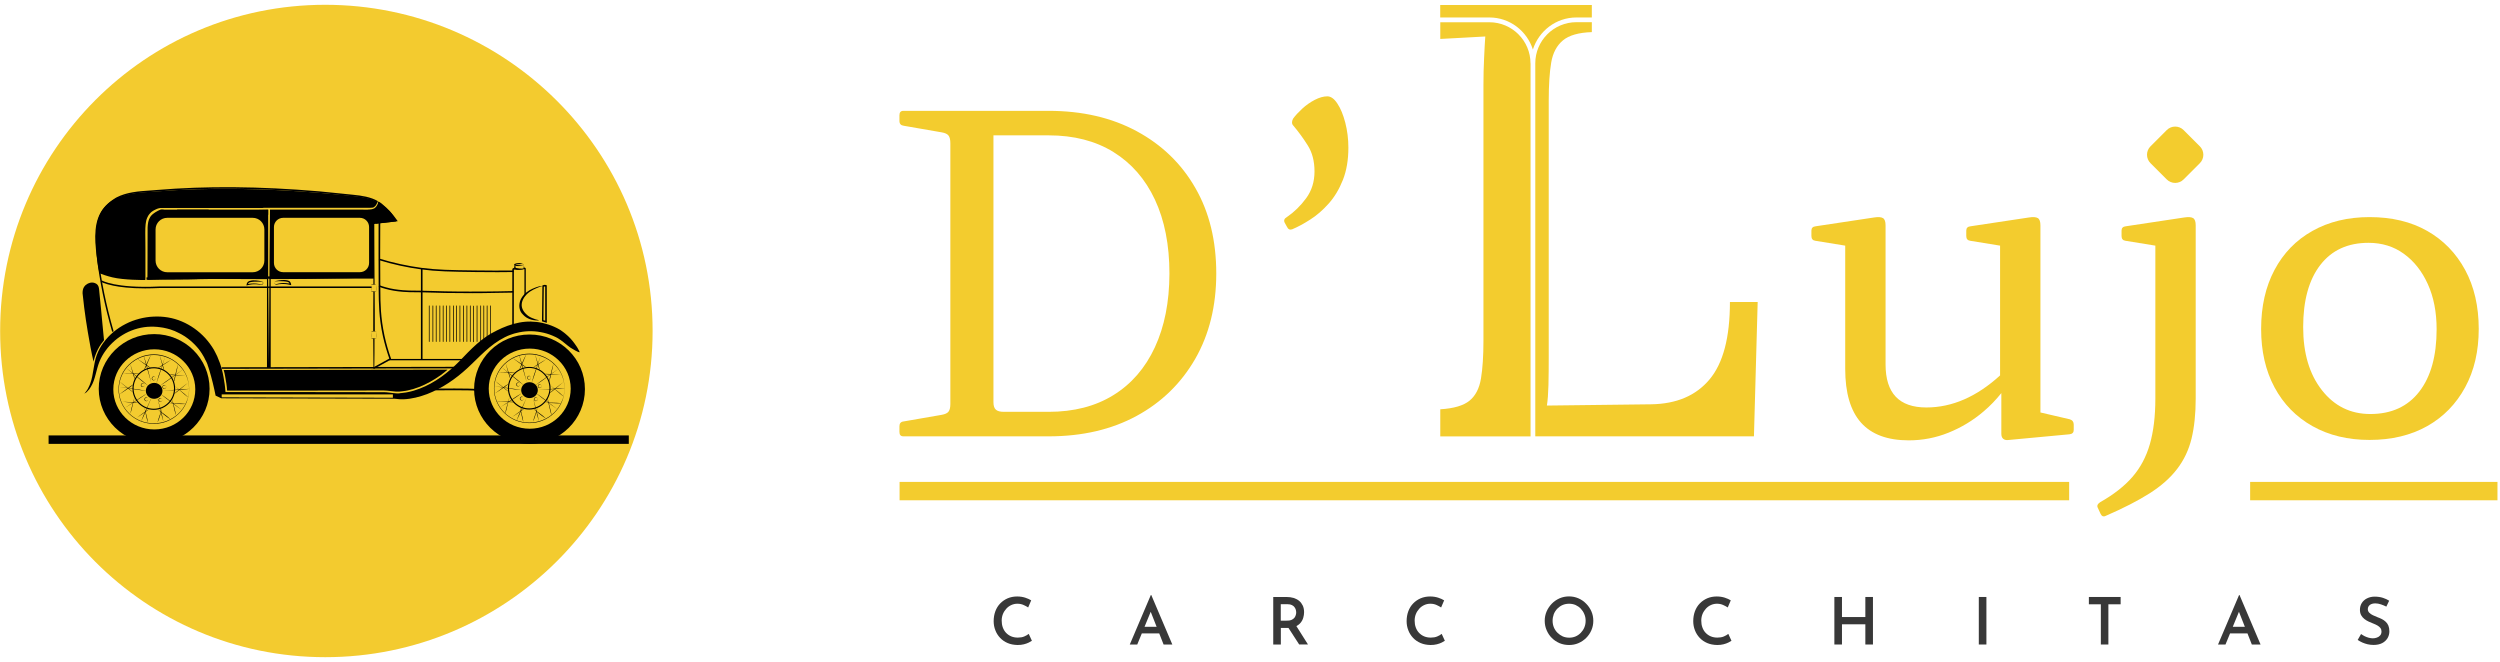 <?xml version="1.0" encoding="utf-8"?>
<!-- Generator: Adobe Illustrator 27.1.0, SVG Export Plug-In . SVG Version: 6.00 Build 0)  -->
<svg version="1.1" id="Capa_1" xmlns="http://www.w3.org/2000/svg" xmlns:xlink="http://www.w3.org/1999/xlink" x="0px" y="0px"
	 viewBox="0 0 355 94" style="enable-background:new 0 0 355 94;" xml:space="preserve">
<style type="text/css">
	.st0{clip-path:url(#SVGID_00000052081827552907936020000004889065938583001516_);fill:#F3CB2F;}
	.st1{fill:#F3CC2E;}
	.st2{fill:#383838;}
</style>
<g>
	<defs>
		<path id="SVGID_1_" d="M92.67,47c0,25.58-20.9,46.32-46.48,46.32S0.02,72.58,0.02,47S20.6,0.68,46.18,0.68S92.67,21.42,92.67,47z"
			/>
	</defs>
	<clipPath id="SVGID_00000176765309679421287040000010983893369704143234_">
		<use xlink:href="#SVGID_1_"  style="overflow:visible;"/>
	</clipPath>
	
		<rect x="-2.26" y="-1.57" style="clip-path:url(#SVGID_00000176765309679421287040000010983893369704143234_);fill:#F3CB2F;" width="97.54" height="97.54"/>
</g>
<g>
	<path class="st1" d="M169.75,26.71c-1.97-3.45-4.75-6.14-8.32-8.07c-3.57-1.93-7.75-2.9-12.52-2.9h-7.85h-6.11h-6.67
		c-0.37,0-0.56,0.21-0.56,0.62v0.81c0,0.42,0.21,0.64,0.62,0.69l5.36,0.93c0.5,0.08,0.83,0.24,1,0.47c0.17,0.23,0.25,0.59,0.25,1.09
		v8.78v19.44v8.78c0,0.5-0.08,0.86-0.25,1.09c-0.17,0.23-0.5,0.38-1,0.47l-5.36,0.93c-0.42,0.04-0.62,0.27-0.62,0.69v0.81
		c0,0.42,0.19,0.62,0.56,0.62h6.67h6.11h7.85c4.78,0,8.94-0.97,12.49-2.9c3.55-1.93,6.32-4.63,8.32-8.1
		c1.99-3.47,2.99-7.51,2.99-12.12C172.71,34.2,171.73,30.15,169.75,26.71z M163.99,49.32c-1.37,2.95-3.33,5.21-5.89,6.79
		c-2.55,1.58-5.62,2.37-9.19,2.37h-6.35c-0.54,0-0.92-0.1-1.15-0.31c-0.23-0.21-0.34-0.56-0.34-1.06v-8.54V29.13v-9.91h7.85
		c3.57,0,6.64,0.79,9.19,2.37c2.55,1.58,4.52,3.83,5.89,6.76c1.37,2.93,2.06,6.43,2.06,10.5C166.05,42.88,165.36,46.37,163.99,49.32
		z"/>
	<path class="st1" d="M183.49,32.56c-0.33,0.12-0.58,0-0.75-0.37l-0.31-0.56c-0.17-0.33-0.06-0.6,0.31-0.81
		c1.04-0.71,1.95-1.6,2.74-2.68c0.79-1.08,1.18-2.35,1.18-3.8c0-1.45-0.32-2.69-0.97-3.71c-0.64-1.02-1.32-1.94-2.02-2.77
		c-0.25-0.25-0.27-0.58-0.06-1c0.33-0.46,0.77-0.93,1.31-1.43c0.54-0.5,1.13-0.91,1.78-1.25c0.64-0.33,1.24-0.5,1.78-0.5
		c0.5,0,0.98,0.34,1.43,1.03c0.46,0.69,0.83,1.59,1.12,2.71c0.29,1.12,0.44,2.31,0.44,3.55c0,1.74-0.26,3.27-0.78,4.58
		c-0.52,1.31-1.19,2.43-2.02,3.36c-0.83,0.93-1.7,1.69-2.62,2.27C185.13,31.77,184.28,32.23,183.49,32.56z"/>
	<path class="st1" d="M293.91,59.54l-4.17-0.97v-6.69v-9.59V32c0-0.54-0.12-0.88-0.37-1.03c-0.25-0.15-0.67-0.18-1.25-0.09
		l-8.29,1.25c-0.42,0.04-0.62,0.25-0.62,0.62v0.75c0,0.42,0.19,0.64,0.56,0.69l4.24,0.69v7.41v9.59v1.43
		c-3.31,3.02-6.8,4.55-10.47,4.55c-3.86,0-5.79-2.03-5.79-6.11v-9.47V32c0-0.54-0.12-0.88-0.37-1.03c-0.25-0.15-0.66-0.18-1.25-0.09
		l-8.29,1.25c-0.42,0.04-0.62,0.25-0.62,0.62v0.75c0,0.42,0.19,0.64,0.56,0.69l4.24,0.69v7.41v10.09c0,3.41,0.75,5.95,2.24,7.63
		c1.5,1.68,3.76,2.52,6.79,2.52c1.95,0,3.83-0.36,5.64-1.09c1.81-0.73,3.46-1.72,4.95-2.99c0.96-0.81,1.8-1.69,2.55-2.63v5.78
		c0,0.33,0.09,0.57,0.28,0.72c0.19,0.15,0.43,0.2,0.72,0.16l8.66-0.81c0.42-0.04,0.62-0.25,0.62-0.62v-0.75
		C294.47,59.91,294.29,59.66,293.91,59.54z"/>
	<path class="st1" d="M311.42,30.97c-0.25-0.15-0.66-0.18-1.25-0.09l-8.29,1.25c-0.42,0.04-0.62,0.25-0.62,0.62v0.75
		c0,0.42,0.19,0.64,0.56,0.69l4.24,0.69v7.41v14.33c0,2.49-0.26,4.64-0.78,6.45c-0.52,1.81-1.35,3.36-2.49,4.67
		c-1.14,1.31-2.67,2.5-4.58,3.58c-0.37,0.25-0.48,0.52-0.31,0.81l0.37,0.81c0.17,0.37,0.42,0.48,0.75,0.31
		c2.49-1.08,4.56-2.14,6.2-3.18c1.64-1.04,2.95-2.19,3.92-3.46c0.98-1.27,1.66-2.71,2.06-4.33c0.39-1.62,0.59-3.51,0.59-5.67V42.28
		V32C311.79,31.46,311.67,31.12,311.42,30.97z"/>
	<path class="st1" d="M336.47,62.47c-3.07,0-5.77-0.65-8.1-1.96c-2.33-1.31-4.12-3.15-5.39-5.51c-1.27-2.37-1.9-5.13-1.9-8.29
		c0-3.2,0.63-5.99,1.9-8.38c1.27-2.39,3.06-4.24,5.39-5.54c2.33-1.31,5.03-1.96,8.1-1.96c3.16,0,5.89,0.65,8.19,1.96
		c2.31,1.31,4.1,3.16,5.39,5.54c1.29,2.39,1.93,5.18,1.93,8.38c0,3.16-0.64,5.92-1.93,8.29c-1.29,2.37-3.08,4.21-5.39,5.51
		C342.35,61.81,339.62,62.47,336.47,62.47z M336.59,58.79c2.99,0,5.31-1.06,6.95-3.18c1.64-2.12,2.46-5.07,2.46-8.85
		c0-2.45-0.42-4.59-1.25-6.42c-0.83-1.83-1.96-3.26-3.4-4.3c-1.43-1.04-3.11-1.56-5.02-1.56c-2.95,0-5.23,1.05-6.85,3.15
		c-1.62,2.1-2.43,5.04-2.43,8.82c0,3.7,0.88,6.68,2.65,8.94C331.47,57.66,333.76,58.79,336.59,58.79z"/>
	<rect x="127.74" y="68.43" class="st1" width="166.08" height="2.61"/>
	<rect x="319.52" y="68.43" class="st1" width="35.12" height="2.61"/>
	<path class="st1" d="M307.68,25.48l-2.31-2.31c-0.66-0.66-0.66-1.73,0-2.39l2.31-2.31c0.66-0.66,1.73-0.66,2.39,0l2.31,2.31
		c0.66,0.66,0.66,1.73,0,2.39l-2.31,2.31C309.41,26.14,308.34,26.14,307.68,25.48z"/>
	<g>
		<g>
			<path class="st2" d="M146.53,90.99c-0.1,0.07-0.25,0.15-0.44,0.25c-0.19,0.1-0.43,0.18-0.7,0.25c-0.27,0.07-0.57,0.1-0.89,0.1
				c-0.53-0.01-1-0.1-1.42-0.28c-0.42-0.18-0.78-0.43-1.07-0.74c-0.29-0.31-0.52-0.67-0.67-1.07c-0.16-0.4-0.24-0.84-0.24-1.29
				c0-0.51,0.08-0.98,0.24-1.41c0.16-0.43,0.39-0.8,0.69-1.11c0.3-0.31,0.65-0.55,1.06-0.73c0.41-0.17,0.85-0.26,1.34-0.26
				c0.43,0,0.81,0.06,1.15,0.17c0.34,0.11,0.62,0.24,0.85,0.38l-0.43,1.01c-0.17-0.12-0.39-0.23-0.65-0.35
				c-0.26-0.12-0.55-0.18-0.88-0.18c-0.3,0-0.58,0.06-0.85,0.18c-0.27,0.12-0.51,0.29-0.71,0.51c-0.2,0.22-0.37,0.47-0.49,0.76
				c-0.12,0.29-0.18,0.61-0.18,0.95c0,0.35,0.05,0.68,0.16,0.97c0.11,0.3,0.26,0.55,0.46,0.76c0.2,0.21,0.44,0.38,0.72,0.5
				c0.28,0.12,0.6,0.18,0.95,0.18c0.35,0,0.65-0.05,0.91-0.16c0.26-0.11,0.47-0.23,0.64-0.37L146.53,90.99z"/>
			<path class="st2" d="M160.43,91.52l2.99-7.03h0.06l2.99,7.03h-1.24l-2.1-5.34l0.77-0.52l-2.41,5.86H160.43z M162.3,89.01h2.31
				l0.37,0.93h-3L162.3,89.01z"/>
			<path class="st2" d="M182.68,84.77c0.37,0,0.71,0.05,1.02,0.14c0.31,0.1,0.57,0.24,0.79,0.42c0.22,0.19,0.38,0.41,0.51,0.68
				c0.12,0.27,0.18,0.58,0.18,0.92c0,0.27-0.04,0.53-0.12,0.8c-0.08,0.27-0.21,0.51-0.39,0.72c-0.18,0.21-0.42,0.39-0.72,0.52
				c-0.3,0.13-0.66,0.2-1.1,0.2h-0.97v2.35h-1.08v-6.75H182.68z M182.83,88.13c0.24,0,0.44-0.04,0.6-0.12
				c0.16-0.08,0.29-0.18,0.38-0.29c0.09-0.12,0.15-0.24,0.19-0.38c0.04-0.13,0.06-0.26,0.06-0.37c0-0.11-0.02-0.23-0.05-0.37
				c-0.04-0.13-0.1-0.26-0.19-0.38c-0.09-0.12-0.21-0.22-0.37-0.3c-0.15-0.08-0.35-0.12-0.58-0.12h-1v2.33H182.83z M184,88.77
				l1.73,2.74h-1.25l-1.76-2.72L184,88.77z"/>
			<path class="st2" d="M205.17,90.99c-0.1,0.07-0.25,0.15-0.44,0.25c-0.19,0.1-0.43,0.18-0.7,0.25c-0.27,0.07-0.57,0.1-0.89,0.1
				c-0.53-0.01-1-0.1-1.42-0.28c-0.42-0.18-0.78-0.43-1.07-0.74c-0.29-0.31-0.52-0.67-0.67-1.07c-0.16-0.4-0.24-0.84-0.24-1.29
				c0-0.51,0.08-0.98,0.24-1.41c0.16-0.43,0.39-0.8,0.69-1.11c0.3-0.31,0.65-0.55,1.06-0.73c0.41-0.17,0.85-0.26,1.34-0.26
				c0.43,0,0.81,0.06,1.15,0.17c0.34,0.11,0.62,0.24,0.85,0.38l-0.43,1.01c-0.17-0.12-0.39-0.23-0.65-0.35
				c-0.26-0.12-0.55-0.18-0.88-0.18c-0.3,0-0.58,0.06-0.85,0.18c-0.27,0.12-0.51,0.29-0.71,0.51c-0.2,0.22-0.37,0.47-0.49,0.76
				c-0.12,0.29-0.18,0.61-0.18,0.95c0,0.35,0.05,0.68,0.16,0.97c0.11,0.3,0.26,0.55,0.46,0.76s0.44,0.38,0.72,0.5
				c0.28,0.12,0.6,0.18,0.95,0.18c0.35,0,0.65-0.05,0.91-0.16c0.26-0.11,0.47-0.23,0.64-0.37L205.17,90.99z"/>
			<path class="st2" d="M219.35,88.15c0-0.47,0.09-0.91,0.27-1.33c0.18-0.41,0.43-0.78,0.74-1.1s0.68-0.57,1.1-0.76
				c0.42-0.18,0.86-0.27,1.34-0.27c0.47,0,0.91,0.09,1.33,0.27c0.42,0.18,0.78,0.43,1.1,0.76c0.32,0.32,0.57,0.69,0.75,1.1
				c0.18,0.41,0.27,0.86,0.27,1.33c0,0.48-0.09,0.92-0.27,1.34c-0.18,0.42-0.43,0.78-0.75,1.1c-0.32,0.32-0.69,0.56-1.1,0.74
				c-0.42,0.18-0.86,0.26-1.33,0.26c-0.48,0-0.93-0.09-1.34-0.26c-0.41-0.18-0.78-0.42-1.09-0.73c-0.32-0.31-0.56-0.68-0.74-1.09
				C219.44,89.08,219.35,88.63,219.35,88.15z M220.47,88.15c0,0.33,0.06,0.65,0.18,0.94c0.12,0.29,0.29,0.54,0.51,0.76
				c0.22,0.22,0.47,0.39,0.75,0.52c0.28,0.12,0.59,0.18,0.93,0.18c0.32,0,0.62-0.06,0.9-0.18c0.28-0.12,0.53-0.3,0.74-0.52
				c0.21-0.22,0.38-0.47,0.5-0.76c0.12-0.29,0.18-0.6,0.18-0.94c0-0.34-0.06-0.65-0.19-0.95c-0.12-0.29-0.29-0.55-0.5-0.77
				c-0.21-0.22-0.46-0.39-0.74-0.52c-0.28-0.12-0.59-0.18-0.92-0.18c-0.33,0-0.63,0.06-0.92,0.18c-0.28,0.12-0.53,0.3-0.75,0.52
				c-0.21,0.22-0.38,0.48-0.5,0.77C220.53,87.51,220.47,87.82,220.47,88.15z"/>
			<path class="st2" d="M245.87,90.99c-0.1,0.07-0.25,0.15-0.44,0.25c-0.19,0.1-0.43,0.18-0.7,0.25c-0.27,0.07-0.57,0.1-0.89,0.1
				c-0.53-0.01-1-0.1-1.42-0.28c-0.42-0.18-0.78-0.43-1.07-0.74c-0.29-0.31-0.52-0.67-0.67-1.07c-0.16-0.4-0.24-0.84-0.24-1.29
				c0-0.51,0.08-0.98,0.24-1.41c0.16-0.43,0.39-0.8,0.69-1.11c0.3-0.31,0.65-0.55,1.06-0.73c0.41-0.17,0.85-0.26,1.34-0.26
				c0.43,0,0.81,0.06,1.15,0.17c0.34,0.11,0.62,0.24,0.85,0.38l-0.43,1.01c-0.17-0.12-0.39-0.23-0.65-0.35
				c-0.26-0.12-0.55-0.18-0.88-0.18c-0.3,0-0.58,0.06-0.85,0.18c-0.27,0.12-0.51,0.29-0.71,0.51c-0.2,0.22-0.37,0.47-0.49,0.76
				c-0.12,0.29-0.18,0.61-0.18,0.95c0,0.35,0.05,0.68,0.16,0.97c0.11,0.3,0.26,0.55,0.46,0.76s0.44,0.38,0.72,0.5
				c0.28,0.12,0.6,0.18,0.95,0.18c0.35,0,0.65-0.05,0.91-0.16c0.26-0.11,0.47-0.23,0.64-0.37L245.87,90.99z"/>
			<path class="st2" d="M265.96,84.77v6.75h-1.08v-2.87h-3.32v2.87h-1.08v-6.75h1.08v2.85h3.32v-2.85H265.96z"/>
			<path class="st2" d="M280.99,84.77h1.08v6.75h-1.08V84.77z"/>
			<path class="st2" d="M296.61,84.77h4.52v1.04h-1.74v5.71h-1.07v-5.71h-1.7V84.77z"/>
			<path class="st2" d="M314.96,91.52l2.99-7.03h0.06l2.99,7.03h-1.24l-2.1-5.34l0.77-0.52l-2.41,5.86H314.96z M316.83,89.01h2.31
				l0.37,0.93h-3L316.83,89.01z"/>
			<path class="st2" d="M338.86,86.14c-0.24-0.12-0.5-0.23-0.77-0.32c-0.27-0.09-0.53-0.14-0.78-0.14c-0.33,0-0.6,0.07-0.79,0.22
				c-0.19,0.15-0.29,0.35-0.29,0.61c0,0.18,0.07,0.35,0.2,0.49c0.13,0.14,0.31,0.26,0.52,0.36s0.44,0.2,0.67,0.29
				c0.2,0.07,0.41,0.16,0.61,0.26s0.38,0.23,0.54,0.38c0.16,0.15,0.29,0.33,0.38,0.55c0.09,0.22,0.14,0.49,0.14,0.81
				c0,0.35-0.09,0.68-0.26,0.97c-0.18,0.29-0.43,0.53-0.76,0.7c-0.33,0.17-0.74,0.26-1.22,0.26c-0.28,0-0.56-0.03-0.83-0.09
				s-0.52-0.15-0.76-0.25c-0.24-0.11-0.46-0.23-0.67-0.37l0.48-0.84c0.15,0.11,0.32,0.21,0.51,0.31c0.19,0.09,0.39,0.17,0.59,0.22
				c0.2,0.05,0.4,0.08,0.57,0.08c0.19,0,0.38-0.03,0.57-0.1c0.19-0.06,0.35-0.17,0.47-0.31c0.13-0.14,0.19-0.33,0.19-0.57
				c0-0.19-0.05-0.35-0.16-0.49c-0.11-0.14-0.25-0.26-0.43-0.36c-0.18-0.1-0.37-0.19-0.58-0.27c-0.21-0.08-0.42-0.17-0.64-0.27
				c-0.22-0.1-0.42-0.22-0.61-0.37s-0.34-0.32-0.46-0.53c-0.12-0.21-0.18-0.47-0.18-0.78c0-0.37,0.09-0.69,0.26-0.96
				c0.17-0.27,0.41-0.49,0.72-0.65c0.31-0.16,0.66-0.25,1.06-0.26c0.48,0,0.88,0.06,1.22,0.17c0.34,0.11,0.64,0.25,0.89,0.41
				L338.86,86.14z"/>
		</g>
	</g>
	<g>
		<path class="st1" d="M211.49,2.48c2.9,0,5.34,1.92,6.18,4.55c0.84-2.63,3.28-4.55,6.18-4.55h2.19V0.71h-21.53v1.77H211.49z"/>
		<path class="st1" d="M217.33,9c0-3.22-2.62-5.84-5.84-5.84h-6.97v2.37c0.93-0.06,1.98-0.12,3.15-0.17
			c1.17-0.06,2.25-0.12,3.24-0.18c-0.06,0.88-0.12,1.91-0.17,3.11c-0.06,1.2-0.09,2.44-0.09,3.72V48.4c0,2.16-0.12,3.94-0.35,5.34
			c-0.23,1.4-0.77,2.45-1.62,3.15c-0.85,0.7-2.23,1.11-4.16,1.23v3.85h12.82V9z"/>
		<path class="st1" d="M245.65,42.89c0,5.02-0.96,8.68-2.89,10.98c-1.93,2.31-4.7,3.49-8.31,3.54l-14.79,0.18
			c0.12-0.76,0.19-1.74,0.22-2.93c0.03-1.2,0.04-2.58,0.04-4.16V14.27c0-2.22,0.12-4.01,0.35-5.38c0.23-1.37,0.79-2.42,1.66-3.15
			c0.87-0.73,2.25-1.12,4.11-1.18V3.15h-2.19c-3.22,0-5.84,2.62-5.84,5.84v52.97h31.05l0.53-19.08H245.65z"/>
	</g>
</g>
<g>
	<g id="XMLID_00000062166132354292709620000006612217460843199367_">
		<rect x="31.48" y="52.12" transform="matrix(1 -1.953117e-03 1.953117e-03 1 -0.102 0.094)" width="33" height="0.22"/>
	</g>
	<g id="XMLID_00000102518404759836660380000013470975954040920765_">
		<path d="M67.06,41.63c-1.11,0-2.64-0.01-3.85-0.03c-0.89-0.02-1.38-0.04-1.78-0.05c-0.48-0.02-0.82-0.03-1.57-0.04
			c-0.32,0-0.6-0.01-0.83-0.01c-0.69,0-1.11-0.01-1.81-0.06c-0.95-0.08-1.68-0.2-2.44-0.41c-0.34-0.09-0.67-0.2-1-0.32l0.08-0.21
			c0.32,0.12,0.65,0.22,0.98,0.31c0.75,0.21,1.47,0.32,2.4,0.4c0.69,0.05,1.11,0.06,1.79,0.06c0.24,0,0.51,0,0.83,0.01
			c0.76,0.01,1.1,0.02,1.58,0.04c0.4,0.01,0.89,0.03,1.78,0.05c2.15,0.05,5.3,0.03,5.34,0.03c1.42-0.01,2.87-0.03,4.31-0.07
			l0.01,0.22c-1.44,0.03-2.89,0.05-4.31,0.07C68.55,41.62,67.93,41.63,67.06,41.63z"/>
	</g>
	<g id="XMLID_00000132790701222678242720000010270496617359634576_">
		<rect x="59.77" y="38.06" width="0.23" height="13"/>
	</g>
	<g id="XMLID_00000086675416718588750310000000465343216590333086_">
		<path d="M20.61,40.95c-2.13,0-3.58-0.19-4.5-0.38c-1.28-0.26-1.79-0.56-1.81-0.57l0.12-0.19c0.01,0,0.51,0.3,1.76,0.55
			c1.16,0.23,3.21,0.48,6.43,0.32h0.01h30.14v0.22H22.61C21.89,40.93,21.23,40.95,20.61,40.95z"/>
	</g>
	<g id="XMLID_00000077290727410186208040000006560257403588281989_">
		<path d="M23.78,29.58"/>
	</g>
	<g id="XMLID_00000111895125720790782440000004803438337860932513_">
		<path d="M39.06,39.94c-0.01,0.01-0.03,0.03-0.05,0.06C39,40.03,39,40.05,38.99,40.08c-0.01,0.05,0,0.1,0.02,0.15
			c0.02,0.05,0.06,0.08,0.1,0.1c0.05,0.02,0.1,0.03,0.14,0.01c0.21-0.06,0.43-0.1,0.65-0.13s0.45-0.03,0.67-0.01
			c0.23,0.01,0.45,0.05,0.67,0.1l-0.1,0.09c-0.01-0.09-0.05-0.18-0.1-0.24c-0.03-0.03-0.05-0.06-0.09-0.08
			c-0.03-0.02-0.08-0.03-0.12-0.05c-0.09-0.03-0.19-0.04-0.28-0.05c-0.1-0.01-0.19-0.02-0.3-0.03c-0.2-0.01-0.4-0.01-0.6-0.01
			c-0.1,0-0.2,0.01-0.3,0.01l-0.15,0.01l-0.08,0.01L39.06,39.94z M39.06,39.93l0.08-0.02l0.08-0.02c0.05-0.01,0.1-0.03,0.15-0.03
			c0.1-0.02,0.2-0.04,0.3-0.05c0.21-0.03,0.41-0.05,0.62-0.05c0.05,0,0.1,0,0.16,0l0.08,0.01c0.03,0,0.05,0.01,0.08,0.01
			c0.1,0.01,0.21,0.03,0.32,0.07c0.05,0.02,0.1,0.04,0.16,0.08c0.03,0.02,0.05,0.03,0.08,0.06c0.02,0.02,0.04,0.05,0.05,0.07
			c0.07,0.1,0.1,0.21,0.12,0.32l0.01,0.12l-0.11-0.03c-0.42-0.12-0.86-0.16-1.29-0.14c-0.11,0.01-0.22,0.01-0.33,0.03
			c-0.05,0.01-0.11,0.01-0.16,0.03l-0.08,0.01l-0.04,0.01c-0.01,0-0.03,0.01-0.04,0.01c-0.06,0.01-0.12,0-0.18-0.03
			c-0.05-0.03-0.1-0.08-0.12-0.13c-0.02-0.05-0.03-0.12-0.01-0.17c0.01-0.03,0.02-0.05,0.03-0.08
			C39.01,39.96,39.03,39.95,39.06,39.93z"/>
	</g>
	<g id="XMLID_00000000904928792508868840000004407139291042558372_">
		<path d="M37.28,39.99c0.03,0.02,0.04,0.04,0.06,0.06c0.01,0.03,0.03,0.05,0.03,0.08c0.01,0.05,0.01,0.12-0.01,0.17
			c-0.02,0.05-0.07,0.1-0.12,0.13s-0.12,0.04-0.18,0.03c-0.01,0-0.03-0.01-0.04-0.01l-0.04-0.01l-0.08-0.01
			c-0.05-0.01-0.11-0.02-0.16-0.03c-0.11-0.01-0.22-0.03-0.33-0.03c-0.43-0.03-0.87,0.02-1.29,0.14L35,40.55l0.01-0.12
			c0.01-0.11,0.05-0.22,0.12-0.32c0.01-0.03,0.03-0.05,0.05-0.07c0.02-0.02,0.05-0.04,0.08-0.06c0.05-0.03,0.1-0.05,0.16-0.08
			c0.1-0.03,0.21-0.05,0.32-0.07c0.03,0,0.05-0.01,0.08-0.01l0.08-0.01c0.05,0,0.1,0,0.16,0c0.21,0,0.41,0.02,0.62,0.05
			c0.1,0.01,0.21,0.03,0.3,0.05c0.05,0.01,0.1,0.02,0.15,0.03l0.08,0.02L37.28,39.99z M37.27,40.01H37.2l-0.08-0.01L36.97,40
			c-0.1-0.01-0.2-0.01-0.3-0.01c-0.2,0-0.41,0-0.6,0.01c-0.1,0.01-0.2,0.01-0.3,0.03s-0.19,0.03-0.28,0.05
			c-0.04,0.01-0.08,0.03-0.12,0.05c-0.03,0.02-0.06,0.04-0.09,0.08c-0.05,0.07-0.09,0.15-0.1,0.24l-0.1-0.09
			c0.22-0.05,0.45-0.08,0.67-0.1c0.23-0.01,0.45-0.01,0.67,0.01c0.22,0.02,0.45,0.07,0.65,0.13c0.05,0.01,0.1,0.01,0.14-0.01
			c0.05-0.02,0.08-0.05,0.1-0.1c0.02-0.05,0.03-0.1,0.02-0.15c-0.01-0.03-0.01-0.05-0.03-0.08C37.31,40.05,37.29,40.03,37.27,40.01z
			"/>
	</g>
	<g id="XMLID_00000150071938494153431960000013292795850411016617_">
		<path d="M60.95,48.55c-0.03,0-0.05-0.02-0.05-0.05v-5.07c0-0.03,0.02-0.05,0.05-0.05S61,43.4,61,43.43v5.07
			C61,48.53,60.97,48.55,60.95,48.55z"/>
	</g>
	<g id="XMLID_00000171695491167802873570000010180919210799867825_">
		<path d="M61.47,48.55c-0.03,0-0.05-0.02-0.05-0.05v-5.07c0-0.03,0.02-0.05,0.05-0.05c0.03,0,0.05,0.02,0.05,0.05v5.07
			C61.52,48.53,61.5,48.55,61.47,48.55z"/>
	</g>
	<g id="XMLID_00000174564469713048869090000012847133132751625606_">
		<path d="M61.94,48.55c-0.03,0-0.05-0.02-0.05-0.05v-5.07c0-0.03,0.02-0.05,0.05-0.05s0.05,0.02,0.05,0.05v5.07
			C61.99,48.53,61.97,48.55,61.94,48.55z"/>
	</g>
	<g id="XMLID_00000119799003374552763580000011973898636087185312_">
		<path d="M62.46,48.55c-0.03,0-0.05-0.02-0.05-0.05v-5.07c0-0.03,0.02-0.05,0.05-0.05s0.05,0.02,0.05,0.05v5.07
			C62.51,48.53,62.49,48.55,62.46,48.55z"/>
	</g>
	<g id="XMLID_00000121994125605807148530000000290993716020947618_">
		<path d="M62.93,48.55c-0.03,0-0.05-0.02-0.05-0.05v-5.07c0-0.03,0.02-0.05,0.05-0.05s0.05,0.02,0.05,0.05v5.07
			C62.98,48.53,62.96,48.55,62.93,48.55z"/>
	</g>
	<g id="XMLID_00000172428296919829785600000012492106380701202074_">
		<path d="M63.38,48.55c-0.03,0-0.05-0.02-0.05-0.05v-5.07c0-0.03,0.02-0.05,0.05-0.05s0.05,0.02,0.05,0.05v5.07
			C63.42,48.53,63.4,48.55,63.38,48.55z"/>
	</g>
	<g id="XMLID_00000107578333262487108310000012375962365346531997_">
		<path d="M63.88,48.55c-0.03,0-0.05-0.02-0.05-0.05v-5.07c0-0.03,0.02-0.05,0.05-0.05s0.05,0.02,0.05,0.05v5.07
			C63.93,48.53,63.91,48.55,63.88,48.55z"/>
	</g>
	<g id="XMLID_00000031927310487441471210000012956734194418135447_">
		<path d="M64.38,48.55c-0.03,0-0.05-0.02-0.05-0.05v-5.07c0-0.03,0.02-0.05,0.05-0.05s0.05,0.02,0.05,0.05v5.07
			C64.43,48.53,64.41,48.55,64.38,48.55z"/>
	</g>
	<g id="XMLID_00000154385864543434815390000005896423708982269570_">
		<path d="M64.81,48.55c-0.03,0-0.05-0.02-0.05-0.05v-5.07c0-0.03,0.02-0.05,0.05-0.05s0.05,0.02,0.05,0.05v5.07
			C64.85,48.53,64.83,48.55,64.81,48.55z"/>
	</g>
	<g id="XMLID_00000134215006151086643430000003210799458115487167_">
		<path d="M65.31,48.55c-0.03,0-0.05-0.02-0.05-0.05v-5.07c0-0.03,0.02-0.05,0.05-0.05s0.05,0.02,0.05,0.05v5.07
			C65.36,48.53,65.34,48.55,65.31,48.55z"/>
	</g>
	<g id="XMLID_00000098904199393704721270000017776761297118014089_">
		<path d="M65.8,48.55c-0.03,0-0.05-0.02-0.05-0.05v-5.07c0-0.03,0.02-0.05,0.05-0.05s0.05,0.02,0.05,0.05v5.07
			C65.85,48.53,65.83,48.55,65.8,48.55z"/>
	</g>
	<g id="XMLID_00000090283676057303322050000009263966746904590781_">
		<path d="M66.3,48.55c-0.03,0-0.05-0.02-0.05-0.05v-5.07c0-0.03,0.02-0.05,0.05-0.05s0.05,0.02,0.05,0.05v5.07
			C66.35,48.53,66.33,48.55,66.3,48.55z"/>
	</g>
	<g id="XMLID_00000175308852107353334260000006088331477217875641_">
		<path d="M66.78,48.55c-0.03,0-0.05-0.02-0.05-0.05v-5.07c0-0.03,0.02-0.05,0.05-0.05s0.05,0.02,0.05,0.05v5.07
			C66.82,48.53,66.8,48.55,66.78,48.55z"/>
	</g>
	<g id="XMLID_00000039116785699911577490000008733430653099532429_">
		<path d="M67.25,48.58c-0.03,0-0.05-0.02-0.05-0.05v-5.07c0-0.03,0.02-0.05,0.05-0.05s0.05,0.02,0.05,0.05v5.07
			C67.3,48.56,67.28,48.58,67.25,48.58z"/>
	</g>
	<g id="XMLID_00000136408431868879534900000013554972414505990298_">
		<path d="M67.74,48.55c-0.03,0-0.05-0.02-0.05-0.05v-5.07c0-0.03,0.02-0.05,0.05-0.05s0.05,0.02,0.05,0.05v5.07
			C67.79,48.53,67.76,48.55,67.74,48.55z"/>
	</g>
	<g id="XMLID_00000155824715991237077910000014917183586013095849_">
		<path d="M68.26,48.58c-0.03,0-0.05-0.02-0.05-0.05v-5.1c0-0.03,0.02-0.05,0.05-0.05s0.05,0.02,0.05,0.05v5.1
			C68.31,48.56,68.28,48.58,68.26,48.58z"/>
	</g>
	<g id="XMLID_00000036963988005254001710000015212042543912541847_">
		<path d="M68.7,48.22c-0.03,0-0.05-0.02-0.05-0.05v-4.74c0-0.03,0.02-0.05,0.05-0.05s0.05,0.02,0.05,0.05v4.74
			C68.75,48.2,68.73,48.22,68.7,48.22z"/>
	</g>
	<g id="XMLID_00000032633554953669353180000018168232681771499691_">
		<path d="M69.17,47.95c-0.03,0-0.05-0.02-0.05-0.05v-4.47c0-0.03,0.02-0.05,0.05-0.05s0.05,0.02,0.05,0.05v4.47
			C69.22,47.93,69.2,47.95,69.17,47.95z"/>
	</g>
	<g id="XMLID_00000096750045025519825370000007386694326768019388_">
		<path d="M69.67,47.51c-0.03,0-0.05-0.02-0.05-0.05v-4.03c0-0.03,0.02-0.05,0.05-0.05s0.05,0.02,0.05,0.05v4.02
			C69.72,47.49,69.7,47.51,69.67,47.51z"/>
	</g>
	<g id="XMLID_00000107568685499344321600000017028985043927381948_">
		<path d="M11.74,41.32c0.05-0.41,0.23-0.76,0.65-1c0.11-0.06,0.54-0.31,1.04-0.14c0.65,0.22,0.62,0.73,0.68,1.33
			c0.08,0.77,0.16,1.53,0.23,2.3c0.16,1.56,0.26,2.94,0.43,4.5c-0.27,0.32-0.59,0.75-0.87,1.3c-0.34,0.67-0.52,1.28-0.62,1.75
			c-0.32-1.39-0.55-2.68-0.81-4.21c-0.2-1.17-0.37-2.33-0.52-3.51c-0.07-0.56-0.14-1.12-0.19-1.68
			C11.72,41.73,11.71,41.52,11.74,41.32z"/>
	</g>
	<g id="XMLID_00000174585242783626562170000006623216746252533919_">
		<path d="M70.67,38.65c-1.05,0-2.1-0.01-3.15-0.02c-3.54-0.05-5.49-0.08-7.66-0.37c-2.02-0.27-4.06-0.71-6.07-1.33l0.06-0.21
			c2,0.61,4.02,1.05,6.04,1.32c2.15,0.28,4.09,0.32,7.63,0.36c1.81,0.03,3.62,0.03,5.4,0.01v0.22
			C72.17,38.64,71.42,38.65,70.67,38.65z"/>
	</g>
	<g id="XMLID_00000090975867768668137000000015836738707031743876_">
		<path d="M74.38,37.58c0,0.02-0.01,0.03-0.02,0.04c-0.01,0.01-0.03,0.02-0.04,0.03c-0.03,0.01-0.05,0.02-0.08,0.03
			c-0.05,0.02-0.11,0.03-0.16,0.05c-0.11,0.03-0.23,0.04-0.34,0.05c-0.12,0.01-0.23,0.01-0.35-0.01c-0.06-0.01-0.12-0.01-0.18-0.03
			c-0.03-0.01-0.06-0.01-0.1-0.03c-0.01-0.01-0.03-0.01-0.05-0.03c-0.01-0.01-0.02-0.02-0.03-0.03c-0.01-0.01-0.01-0.03-0.02-0.06
			c0-0.02,0.01-0.05,0.01-0.06s0.02-0.03,0.03-0.03c0.02-0.01,0.03-0.03,0.05-0.03c0.03-0.02,0.06-0.03,0.1-0.04
			c0.06-0.02,0.12-0.03,0.18-0.05c0.12-0.02,0.24-0.03,0.36-0.03c0.12,0.01,0.23,0.03,0.35,0.07c0.05,0.02,0.11,0.04,0.16,0.06
			c0.03,0.01,0.05,0.03,0.08,0.04c0.01,0.01,0.03,0.01,0.03,0.03C74.38,37.55,74.38,37.56,74.38,37.58z M74.37,37.58
			c0-0.02-0.03-0.03-0.05-0.05c-0.03-0.01-0.05-0.01-0.08-0.02c-0.05-0.01-0.11-0.01-0.17-0.01c-0.11,0.01-0.23,0.02-0.34,0.02
			c-0.11,0.01-0.22,0.01-0.33,0.02c-0.05,0.01-0.11,0.01-0.16,0.02c-0.03,0.01-0.05,0.01-0.07,0.02c-0.01,0.01-0.02,0.01-0.02,0.01
			l0,0c0,0,0.01-0.01,0.01-0.02c0-0.01-0.01-0.01-0.01-0.02l0,0c0,0,0.01,0.01,0.02,0.01c0.02,0.01,0.04,0.02,0.07,0.03
			c0.05,0.01,0.1,0.03,0.16,0.04c0.11,0.02,0.22,0.03,0.34,0.03c0.11,0.01,0.23,0.01,0.34,0.01c0.05,0,0.12-0.01,0.17-0.02
			c0.03-0.01,0.05-0.01,0.08-0.03c0.01-0.01,0.03-0.01,0.03-0.02C74.36,37.6,74.37,37.59,74.37,37.58z"/>
	</g>
	<g id="XMLID_00000136371090527587296670000004414016216845420966_">
		<path d="M74.39,37.58c0.01,0.1,0.02,0.19,0.03,0.29l0.02,0.29v0.03l-0.03,0.02c-0.02,0.01-0.03,0.01-0.04,0.02
			c-0.01,0.01-0.03,0.01-0.04,0.01c-0.03,0.01-0.05,0.02-0.08,0.03c-0.05,0.01-0.11,0.03-0.16,0.03c-0.11,0.02-0.23,0.03-0.34,0.03
			s-0.23,0-0.34,0c-0.05-0.01-0.11-0.01-0.16-0.02c-0.05-0.01-0.11-0.02-0.16-0.04l-0.1-0.03l0.01-0.09
			c0.01-0.05,0.01-0.1,0.01-0.14c0.01-0.05,0.01-0.1,0.02-0.14c0.01-0.05,0.02-0.1,0.03-0.14c0.01-0.05,0.03-0.1,0.04-0.14h0.03
			c0.02,0.05,0.03,0.1,0.04,0.14c0.01,0.05,0.02,0.1,0.03,0.14c0.01,0.05,0.01,0.1,0.02,0.14c0.01,0.05,0.01,0.1,0.01,0.14
			l-0.1-0.12c0.05,0.01,0.1,0.01,0.16,0.02c0.05,0.01,0.1,0.02,0.16,0.03c0.1,0.02,0.21,0.04,0.32,0.05
			c0.1,0.01,0.21,0.01,0.32,0.01c0.05,0,0.1-0.01,0.16-0.01c0.03-0.01,0.05-0.01,0.08-0.01c0.01,0,0.03-0.01,0.03-0.01
			c0.01,0,0.03-0.01,0.03-0.01l-0.03,0.05l0.02-0.29c0.01-0.1,0.01-0.19,0.03-0.29L74.39,37.58L74.39,37.58z"/>
	</g>
	<g id="XMLID_00000038402987064444661060000013182382499132283574_">
		<path d="M74.66,41.9h-0.19v-3.68c-0.02-0.01-0.06-0.01-0.08-0.01l-0.02-0.21c0.04-0.01,0.17-0.01,0.24,0.06
			c0.03,0.03,0.05,0.08,0.05,0.12L74.66,41.9L74.66,41.9z"/>
	</g>
	<g id="XMLID_00000054224232039602910650000011343559509682564541_">
		<path d="M72.96,46.34h-0.22l0.01-8.08c0-0.05,0.02-0.1,0.06-0.14c0.09-0.08,0.23-0.07,0.28-0.06l-0.02,0.22
			c-0.03,0-0.08,0-0.1,0.01L72.96,46.34z"/>
	</g>
	<g id="XMLID_00000143590641020422952580000017803635189205994883_">
		<path d="M20.81,39.72l-0.01-0.33c2.26-0.1,8.64-0.12,21.37-0.16c0,0,0,0,1.27,0h9.65v0.33h-9.65c-1.22,0-1.27,0-1.27,0
			C29.45,39.61,23.07,39.63,20.81,39.72z"/>
	</g>
	<g>
		<path d="M21.89,47.44c-4.35,0-7.87,3.47-7.87,7.77c0,4.28,3.52,7.77,7.87,7.77s7.87-3.47,7.87-7.77S26.23,47.44,21.89,47.44z
			 M21.91,60.98c-3.21,0-5.82-2.55-5.82-5.69s2.61-5.69,5.82-5.69s5.82,2.55,5.82,5.69C27.74,58.43,25.13,60.98,21.91,60.98z"/>
	</g>
	<g id="XMLID_00000122709395292009831530000004040914970955179648_">
		<path d="M23.6,54.95c0,0.07-0.03,0.13-0.08,0.19c-0.05,0.05-0.11,0.08-0.19,0.08c-0.07,0-0.14-0.03-0.19-0.08
			c-0.05-0.05-0.08-0.12-0.08-0.19c0-0.08,0.03-0.14,0.08-0.2c0.03-0.03,0.05-0.05,0.09-0.06s0.07-0.02,0.11-0.02
			c0.03,0,0.08,0.01,0.1,0.03c0.03,0.01,0.06,0.04,0.08,0.07C23.58,54.81,23.6,54.88,23.6,54.95z M23.59,54.95
			c0-0.03-0.01-0.06-0.02-0.1c-0.01-0.03-0.03-0.05-0.06-0.08c-0.05-0.04-0.11-0.05-0.16-0.05s-0.12,0.03-0.16,0.06
			c-0.04,0.04-0.07,0.1-0.07,0.16c0,0.06,0.02,0.12,0.06,0.16c0.04,0.04,0.1,0.07,0.16,0.08c0.06,0,0.12-0.02,0.17-0.06
			c0.02-0.02,0.04-0.05,0.05-0.08C23.59,55.01,23.59,54.97,23.59,54.95z"/>
	</g>
	<g id="XMLID_00000072961511168773346810000000833670476227491467_">
		<g>
			<ellipse cx="21.89" cy="55.5" rx="1.18" ry="1.13"/>
		</g>
	</g>
	<g id="XMLID_00000153698064163284068320000008037109025202301067_">
		<path d="M19.44,50.91l0.51,0.34l0.51,0.34c0.17,0.11,0.34,0.22,0.51,0.34c0.08,0.06,0.16,0.12,0.25,0.18l0.12,0.1
			c0.04,0.03,0.08,0.06,0.12,0.1l-0.01,0.01c-0.05-0.03-0.09-0.05-0.13-0.08l-0.13-0.08c-0.09-0.05-0.17-0.11-0.25-0.16
			c-0.17-0.11-0.34-0.23-0.5-0.35l-0.49-0.36L19.44,50.91L19.44,50.91z"/>
	</g>
	<g id="XMLID_00000051343574250784688600000009858816524108361357_">
		<path d="M21.45,50.37l-0.24,0.57l-0.24,0.57c-0.08,0.19-0.16,0.38-0.25,0.57c-0.04,0.1-0.09,0.19-0.14,0.28l-0.07,0.14
			c-0.03,0.05-0.05,0.09-0.08,0.14h-0.01c0.01-0.05,0.03-0.1,0.05-0.14l0.05-0.14c0.03-0.1,0.08-0.19,0.12-0.29
			c0.08-0.19,0.17-0.38,0.25-0.56l0.26-0.56L21.45,50.37L21.45,50.37z"/>
	</g>
	<g id="XMLID_00000156582758259910380190000009513226897962937773_">
		<path d="M21.49,54.4l-0.28-0.97l-0.28-0.97c-0.1-0.32-0.19-0.65-0.27-0.97c-0.08-0.32-0.17-0.65-0.25-0.98h0.01
			c0.11,0.32,0.21,0.64,0.3,0.96c0.1,0.32,0.18,0.65,0.27,0.98l0.26,0.98L21.49,54.4L21.49,54.4z"/>
	</g>
	<g id="XMLID_00000060721609814958566930000004511260418212671373_">
		<path d="M17.39,53.02L18.01,53L18.63,53c0.21,0,0.41-0.01,0.62-0.01c0.1,0,0.21,0.01,0.31,0.01L19.72,53
			c0.05,0.01,0.1,0.01,0.16,0.01v0.01c-0.05,0.01-0.1,0.01-0.16,0.01l-0.14,0.01c-0.1,0.01-0.21,0.01-0.31,0.01
			c-0.21,0.01-0.41,0-0.62-0.01l-0.62-0.01L17.39,53.02L17.39,53.02z"/>
	</g>
	<g id="XMLID_00000130614397307891652350000001289995757968414336_">
		<path d="M18.47,51.61l0.19,0.58l0.19,0.58c0.06,0.19,0.13,0.38,0.19,0.58c0.03,0.1,0.05,0.2,0.08,0.3l0.03,0.15
			c0.01,0.05,0.02,0.1,0.03,0.15h-0.01c-0.02-0.05-0.03-0.1-0.05-0.14l-0.05-0.14c-0.03-0.1-0.07-0.19-0.1-0.29
			c-0.06-0.19-0.12-0.39-0.17-0.59l-0.17-0.59L18.47,51.61L18.47,51.61z"/>
	</g>
	<g id="XMLID_00000029038877184301818820000011506151819991772834_">
		<path d="M17.9,52.23l0.78,0.62l0.78,0.62c0.26,0.21,0.52,0.41,0.78,0.62c0.25,0.21,0.51,0.43,0.76,0.65l-0.01,0.01
			c-0.27-0.19-0.53-0.41-0.79-0.6c-0.26-0.21-0.51-0.42-0.77-0.63l-0.77-0.64L17.9,52.23L17.9,52.23z"/>
	</g>
	<g id="XMLID_00000073699422740041430740000001358950309583016857_">
		<path d="M16.97,54.17l0.49,0.38l0.49,0.38c0.16,0.12,0.33,0.25,0.49,0.38c0.08,0.07,0.16,0.13,0.24,0.2l0.12,0.1
			c0.04,0.03,0.08,0.07,0.12,0.1l-0.01,0.01c-0.04-0.03-0.09-0.06-0.13-0.09l-0.12-0.09c-0.08-0.06-0.16-0.12-0.25-0.19
			c-0.16-0.12-0.32-0.26-0.49-0.39l-0.48-0.39L16.97,54.17L16.97,54.17z"/>
	</g>
	<g id="XMLID_00000008137545439669996850000013324223376172535999_">
		<path d="M16.97,55.98l0.49-0.36l0.49-0.36c0.16-0.12,0.32-0.24,0.49-0.36c0.08-0.05,0.16-0.11,0.25-0.16l0.13-0.08
			c0.04-0.03,0.09-0.05,0.13-0.08l0.01,0.01c-0.04,0.03-0.08,0.06-0.12,0.1l-0.12,0.1c-0.08,0.06-0.16,0.12-0.24,0.19
			c-0.16,0.12-0.33,0.23-0.5,0.34l-0.5,0.34L16.97,55.98L16.97,55.98z"/>
	</g>
	<g id="XMLID_00000008124649670218547520000011415275493078379699_">
		<path d="M16.97,54.94l0.93,0.12l0.93,0.13c0.31,0.04,0.62,0.08,0.93,0.13c0.31,0.05,0.62,0.1,0.93,0.16v0.01
			c-0.32-0.03-0.62-0.07-0.94-0.11c-0.31-0.04-0.62-0.1-0.93-0.14l-0.93-0.15L16.97,54.94L16.97,54.94z"/>
	</g>
	<g id="XMLID_00000021105023789796186890000015953441873633132223_">
		<path d="M17.39,57.04l0.56,0.03l0.56,0.03c0.19,0.01,0.38,0.01,0.56,0.03c0.1,0.01,0.19,0.02,0.28,0.03l0.14,0.02
			c0.05,0.01,0.1,0.01,0.14,0.02v0.01c-0.05,0-0.1,0-0.14,0h-0.14c-0.1,0-0.19-0.01-0.28-0.01c-0.19-0.01-0.38-0.03-0.56-0.05
			l-0.56-0.05L17.39,57.04L17.39,57.04z"/>
	</g>
	<g id="XMLID_00000147905027304152595680000016180931087390830264_">
		<path d="M19.12,56.37l-0.14,0.58l-0.14,0.58c-0.05,0.19-0.09,0.39-0.14,0.58c-0.03,0.1-0.05,0.19-0.08,0.29l-0.04,0.14
			c-0.01,0.05-0.03,0.1-0.05,0.14h-0.01c0.01-0.05,0.02-0.1,0.03-0.15l0.03-0.15c0.02-0.1,0.04-0.19,0.06-0.3
			c0.05-0.19,0.1-0.38,0.15-0.58l0.16-0.58L19.12,56.37L19.12,56.37z"/>
	</g>
	<g id="XMLID_00000044894213776868058500000010237939484315445917_">
		<path d="M22.65,50.37l0.19,0.58l0.18,0.58c0.06,0.19,0.12,0.38,0.18,0.58c0.03,0.1,0.05,0.19,0.08,0.3l0.03,0.14
			c0.01,0.05,0.02,0.1,0.03,0.15h-0.01c-0.02-0.05-0.03-0.1-0.05-0.14l-0.05-0.14c-0.03-0.1-0.06-0.19-0.1-0.29
			c-0.06-0.19-0.11-0.38-0.16-0.58l-0.16-0.58L22.65,50.37L22.65,50.37z"/>
	</g>
	<g id="XMLID_00000019670761960080105250000003845161928207480960_">
		<path d="M24.3,51.1l-0.47,0.31l-0.47,0.3c-0.16,0.1-0.31,0.21-0.47,0.3c-0.08,0.05-0.16,0.1-0.24,0.14l-0.12,0.07
			c-0.04,0.02-0.08,0.04-0.12,0.06v-0.01c0.03-0.03,0.08-0.05,0.11-0.08l0.12-0.08c0.08-0.05,0.15-0.1,0.23-0.16
			c0.16-0.1,0.32-0.19,0.47-0.29l0.48-0.29L24.3,51.1L24.3,51.1z"/>
	</g>
	<g id="XMLID_00000089567102461829738060000010808603416494788273_">
		<path d="M25.3,51.69l-0.14,0.67L25,53.03c-0.05,0.23-0.1,0.45-0.15,0.67c-0.03,0.11-0.05,0.22-0.09,0.33l-0.05,0.16
			c-0.01,0.05-0.03,0.11-0.05,0.16h-0.01c0.01-0.05,0.02-0.12,0.03-0.17l0.03-0.17c0.02-0.11,0.05-0.23,0.07-0.34
			c0.05-0.23,0.11-0.45,0.16-0.67l0.17-0.67L25.3,51.69L25.3,51.69z"/>
	</g>
	<g id="XMLID_00000098188227495676218870000012448954298483647411_">
		<path d="M26.33,53.36l-0.59-0.03l-0.59-0.03c-0.2-0.01-0.4-0.02-0.59-0.03c-0.1-0.01-0.2-0.02-0.3-0.03l-0.14-0.02
			c-0.05-0.01-0.1-0.01-0.14-0.02v-0.01c0.05,0,0.1,0,0.15,0h0.15c0.1,0,0.2,0.01,0.3,0.01c0.2,0.01,0.39,0.03,0.59,0.05l0.59,0.05
			L26.33,53.36L26.33,53.36z"/>
	</g>
	<g id="XMLID_00000031911843749886449120000004636789912614971025_">
		<path d="M25.94,52.5l-0.78,0.57l-0.78,0.57c-0.26,0.19-0.52,0.38-0.79,0.57c-0.27,0.19-0.54,0.36-0.81,0.54l-0.01-0.01
			c0.25-0.2,0.51-0.39,0.78-0.58s0.53-0.37,0.8-0.56l0.8-0.56L25.94,52.5L25.94,52.5z"/>
	</g>
	<g id="XMLID_00000049919947007737954780000018188750109627951250_">
		<path d="M24.75,54.75l0.49,0.4l0.49,0.4c0.16,0.13,0.33,0.26,0.49,0.4c0.08,0.07,0.16,0.14,0.23,0.21l0.12,0.11
			c0.03,0.03,0.08,0.08,0.11,0.11l-0.01,0.01c-0.04-0.03-0.08-0.06-0.13-0.1l-0.12-0.1c-0.08-0.06-0.16-0.13-0.25-0.2
			c-0.16-0.13-0.32-0.27-0.47-0.41l-0.47-0.41L24.75,54.75L24.75,54.75z"/>
	</g>
	<g id="XMLID_00000042707391604034704940000011125018776889721754_">
		<path d="M26.67,54.37l-0.49,0.41l-0.49,0.41c-0.16,0.14-0.33,0.27-0.5,0.41c-0.08,0.07-0.17,0.13-0.25,0.19l-0.13,0.1
			c-0.04,0.03-0.09,0.06-0.13,0.09l-0.01-0.01c0.04-0.03,0.08-0.08,0.12-0.11l0.12-0.11c0.08-0.07,0.16-0.14,0.25-0.21
			c0.16-0.14,0.34-0.27,0.51-0.4l0.51-0.4L26.67,54.37L26.67,54.37z"/>
	</g>
	<g id="XMLID_00000107558880574578912380000006204195500467029155_">
		<path d="M23.07,55.5l0.95-0.08l0.95-0.08c0.32-0.03,0.63-0.05,0.95-0.08c0.32-0.01,0.63-0.03,0.95-0.04v0.01
			c-0.32,0.04-0.63,0.07-0.94,0.1c-0.32,0.03-0.63,0.04-0.95,0.06l-0.95,0.05L23.07,55.5L23.07,55.5z"/>
	</g>
	<g id="XMLID_00000140693253632807106430000012471207591681758352_">
		<path d="M24.44,56.63l0.15,0.56l0.14,0.57c0.05,0.19,0.1,0.38,0.14,0.57c0.02,0.1,0.04,0.19,0.06,0.29l0.03,0.14
			c0.01,0.05,0.01,0.1,0.02,0.14h-0.01c-0.01-0.05-0.03-0.1-0.05-0.14l-0.04-0.14c-0.03-0.1-0.05-0.19-0.08-0.28
			c-0.05-0.19-0.09-0.38-0.13-0.57l-0.13-0.57L24.44,56.63L24.44,56.63z"/>
	</g>
	<g id="XMLID_00000122690310919914161550000013054625544022008196_">
		<path d="M23.97,57.27l0.59,0.01l0.59,0.01c0.2,0.01,0.39,0.01,0.59,0.02c0.1,0.01,0.2,0.01,0.3,0.02l0.14,0.01
			c0.05,0.01,0.1,0.01,0.14,0.02v0.01c-0.05,0-0.1,0-0.15,0.01h-0.15c-0.1,0-0.2,0-0.3,0c-0.2-0.01-0.39-0.02-0.59-0.03l-0.59-0.03
			L23.97,57.27L23.97,57.27z"/>
	</g>
	<g id="XMLID_00000103227812370122025090000001480550158929331335_">
		<path d="M23.07,57.91l-0.16,0.52l-0.16,0.52c-0.05,0.17-0.1,0.35-0.16,0.51c-0.03,0.08-0.06,0.17-0.1,0.25l-0.05,0.12
			c-0.02,0.04-0.03,0.08-0.05,0.12h-0.01c0.01-0.04,0.02-0.09,0.03-0.13l0.03-0.13c0.02-0.09,0.05-0.17,0.08-0.26
			c0.05-0.17,0.12-0.34,0.17-0.51l0.18-0.51L23.07,57.91L23.07,57.91z"/>
	</g>
	<g id="XMLID_00000064335017370774930190000013969818013864733349_">
		<path d="M22.4,58.13l0.45,0.33l0.45,0.33c0.15,0.11,0.3,0.22,0.45,0.34c0.07,0.06,0.14,0.12,0.21,0.18l0.1,0.09
			c0.03,0.03,0.07,0.06,0.1,0.1l-0.01,0.01c-0.04-0.03-0.08-0.05-0.12-0.08l-0.12-0.08c-0.08-0.05-0.15-0.11-0.23-0.16
			c-0.15-0.11-0.29-0.23-0.44-0.34l-0.43-0.35L22.4,58.13L22.4,58.13z"/>
	</g>
	<g id="XMLID_00000056394756769289257750000005556335540637846406_">
		<path d="M22.61,57.42l0.21,0.8c0.07,0.27,0.14,0.53,0.21,0.8c0.06,0.27,0.12,0.54,0.17,0.8h-0.01c-0.08-0.26-0.15-0.53-0.23-0.79
			c-0.07-0.27-0.13-0.54-0.19-0.8l-0.19-0.8c-0.01-0.05-0.25-0.97-0.25-1.02l-0.01-0.04C22.41,56.72,22.51,57.07,22.61,57.42z"/>
	</g>
	<g id="XMLID_00000009591190997414734000000011670060821811411126_">
		<path d="M25.89,58.28l-0.76-0.55l-0.75-0.56c-0.25-0.19-0.5-0.36-0.75-0.56c-0.25-0.19-0.49-0.38-0.73-0.58l0.01-0.01
			c0.26,0.17,0.51,0.36,0.76,0.54c0.25,0.19,0.49,0.38,0.74,0.57l0.74,0.57L25.89,58.28L25.89,58.28z"/>
	</g>
	<g id="XMLID_00000056395568707190858830000015066870487914714795_">
		<path d="M17.76,57.91l0.73-0.49l0.73-0.49c0.24-0.16,0.49-0.33,0.73-0.49c0.02-0.01,0.02-0.01,0.06-0.04
			c0.58-0.36,0.79-0.51,0.79-0.5c0.01,0.01-0.37,0.29-0.76,0.55c-0.03,0.02-0.05,0.03-0.06,0.04c-0.24,0.16-0.49,0.32-0.74,0.48
			l-0.73,0.47C18.26,57.6,18.01,57.75,17.76,57.91z"/>
	</g>
	<g id="XMLID_00000126288022563232358040000013607083998703210907_">
		<path d="M19.44,59.3l0.41-0.3l0.41-0.3c0.14-0.1,0.27-0.21,0.42-0.3c0.07-0.05,0.14-0.1,0.21-0.14l0.11-0.07
			c0.03-0.02,0.08-0.04,0.11-0.06l0.01,0.01c-0.03,0.03-0.07,0.05-0.1,0.08l-0.1,0.08c-0.07,0.05-0.14,0.1-0.21,0.16
			c-0.14,0.1-0.28,0.19-0.43,0.29l-0.43,0.29L19.44,59.3L19.44,59.3z"/>
	</g>
	<g id="XMLID_00000081612505063614667900000015984616993943021450_">
		<path d="M20.51,57.81l0.14,0.54l0.13,0.54c0.04,0.18,0.09,0.36,0.13,0.54c0.02,0.09,0.03,0.18,0.05,0.27l0.02,0.14
			c0.01,0.05,0.01,0.09,0.02,0.14h-0.01c-0.01-0.04-0.03-0.09-0.04-0.13l-0.04-0.13c-0.03-0.09-0.05-0.18-0.07-0.27
			c-0.04-0.18-0.08-0.36-0.12-0.54l-0.11-0.54L20.51,57.81L20.51,57.81z"/>
	</g>
	<g id="XMLID_00000043431456910237861700000002494163313245133712_">
		<path d="M21.45,56.63l-0.34,0.8l-0.34,0.8c-0.12,0.27-0.23,0.54-0.34,0.8c-0.12,0.26-0.24,0.53-0.38,0.79h-0.01
			c0.1-0.27,0.21-0.54,0.32-0.81s0.23-0.53,0.36-0.8l0.36-0.8c0.14-0.31,0.28-0.62,0.42-0.93C21.49,56.54,21.47,56.58,21.45,56.63z"
			/>
	</g>
	<g id="XMLID_00000005238171722302692170000009901626630842610866_">
		<path d="M22.09,53.74c0,0.07-0.03,0.13-0.08,0.19c-0.05,0.05-0.11,0.08-0.19,0.08c-0.07,0-0.14-0.03-0.19-0.08
			c-0.05-0.05-0.08-0.12-0.08-0.19c0-0.08,0.03-0.14,0.08-0.2c0.03-0.03,0.05-0.05,0.09-0.06s0.07-0.02,0.11-0.02
			c0.03,0,0.08,0.01,0.1,0.03c0.03,0.01,0.06,0.04,0.08,0.07C22.07,53.61,22.09,53.68,22.09,53.74z M22.08,53.74
			c0-0.03-0.01-0.06-0.02-0.1c-0.01-0.03-0.03-0.05-0.06-0.08c-0.05-0.04-0.11-0.05-0.16-0.05s-0.12,0.03-0.16,0.06
			c-0.04,0.04-0.07,0.1-0.07,0.16c0,0.06,0.02,0.12,0.06,0.16c0.04,0.04,0.1,0.07,0.16,0.08c0.06,0,0.12-0.02,0.17-0.06
			c0.02-0.02,0.04-0.05,0.05-0.08C22.08,53.81,22.08,53.77,22.08,53.74z"/>
	</g>
	<g id="XMLID_00000011006244274354819450000017745092889131575977_">
		<path d="M23.46,50.63l-0.3,0.94l-0.3,0.94c-0.1,0.32-0.2,0.62-0.3,0.93c0,0.01-0.01,0.03-0.03,0.08c-0.09,0.25-0.21,0.6-0.36,1.02
			c0.01-0.02,0.01-0.05,0.02-0.07c0.1-0.38,0.2-0.7,0.29-0.98c0.01-0.02,0.01-0.04,0.02-0.08c0.1-0.32,0.21-0.62,0.32-0.93
			l0.32-0.93C23.24,51.25,23.35,50.94,23.46,50.63z"/>
	</g>
	<g id="XMLID_00000017501605269038772370000005240161402564958654_">
		<path d="M23.05,56.79c0,0.07-0.03,0.13-0.08,0.19c-0.05,0.05-0.11,0.08-0.19,0.08c-0.07,0-0.14-0.03-0.19-0.08
			c-0.05-0.05-0.08-0.12-0.08-0.19c0-0.08,0.03-0.14,0.08-0.2c0.03-0.03,0.05-0.05,0.09-0.06s0.07-0.02,0.11-0.02
			c0.03,0,0.08,0.01,0.1,0.03c0.03,0.01,0.06,0.04,0.08,0.07C23.03,56.66,23.05,56.72,23.05,56.79z M23.05,56.79
			c0-0.03-0.01-0.06-0.02-0.1c-0.01-0.03-0.03-0.05-0.06-0.08c-0.05-0.04-0.11-0.05-0.16-0.05s-0.12,0.03-0.16,0.06
			c-0.04,0.04-0.07,0.1-0.07,0.16c0,0.06,0.02,0.12,0.06,0.16c0.04,0.04,0.1,0.07,0.16,0.08c0.06,0,0.12-0.02,0.17-0.06
			c0.02-0.02,0.04-0.05,0.05-0.08C23.04,56.86,23.05,56.82,23.05,56.79z"/>
	</g>
	<g id="XMLID_00000061430212297185867970000001663740015015859362_">
		<path d="M21.05,56.7c0,0.07-0.03,0.13-0.08,0.19c-0.05,0.05-0.11,0.08-0.19,0.08c-0.07,0-0.14-0.03-0.19-0.08
			c-0.05-0.05-0.08-0.12-0.08-0.19c0-0.08,0.03-0.14,0.08-0.2c0.03-0.03,0.05-0.05,0.09-0.06c0.03-0.01,0.07-0.02,0.11-0.02
			c0.03,0,0.08,0.01,0.1,0.03c0.03,0.01,0.06,0.04,0.08,0.07C21.03,56.57,21.05,56.64,21.05,56.7z M21.05,56.7
			c0-0.03-0.01-0.06-0.02-0.1c-0.01-0.03-0.03-0.05-0.06-0.08c-0.05-0.03-0.11-0.05-0.16-0.05s-0.12,0.03-0.16,0.06
			c-0.04,0.04-0.07,0.1-0.07,0.16c0,0.06,0.02,0.12,0.06,0.16c0.04,0.04,0.1,0.07,0.16,0.08c0.06,0,0.12-0.02,0.17-0.06
			c0.02-0.02,0.04-0.05,0.05-0.08C21.04,56.77,21.05,56.73,21.05,56.7z"/>
	</g>
	<g id="XMLID_00000031904673477689582200000016866835874841003666_">
		<path d="M20.53,54.69c0,0.07-0.03,0.13-0.08,0.19c-0.05,0.05-0.11,0.08-0.19,0.08c-0.07,0-0.14-0.03-0.19-0.08
			C20.02,54.84,20,54.77,20,54.69c0-0.08,0.03-0.14,0.08-0.2c0.03-0.03,0.05-0.05,0.09-0.06c0.03-0.01,0.07-0.02,0.11-0.02
			c0.03,0,0.08,0.01,0.1,0.03c0.03,0.01,0.06,0.04,0.08,0.07C20.51,54.55,20.53,54.62,20.53,54.69z M20.53,54.69
			c0-0.03-0.01-0.06-0.02-0.1c-0.01-0.03-0.03-0.05-0.06-0.08c-0.05-0.04-0.11-0.05-0.16-0.05s-0.12,0.03-0.16,0.06
			c-0.04,0.04-0.07,0.1-0.07,0.16c0,0.06,0.02,0.12,0.06,0.16c0.04,0.04,0.1,0.07,0.16,0.08c0.06,0,0.12-0.02,0.17-0.06
			c0.02-0.02,0.04-0.05,0.05-0.08C20.53,54.76,20.53,54.73,20.53,54.69z"/>
	</g>
	<g id="XMLID_00000024002305227702584360000000363180394336389766_">
		<path d="M26.86,55.26c0,0.65-0.13,1.3-0.38,1.9c-0.25,0.6-0.63,1.14-1.09,1.59c-0.47,0.45-1.02,0.82-1.62,1.06
			c-0.6,0.25-1.25,0.37-1.9,0.37s-1.3-0.12-1.91-0.36c-0.6-0.24-1.16-0.6-1.63-1.05c-0.47-0.45-0.85-1-1.11-1.6
			c-0.26-0.6-0.39-1.25-0.39-1.9c0-0.65,0.13-1.3,0.38-1.91c0.25-0.6,0.63-1.15,1.11-1.61c0.47-0.45,1.03-0.82,1.63-1.06
			c0.6-0.25,1.26-0.37,1.92-0.37s1.3,0.13,1.91,0.38c0.6,0.25,1.16,0.61,1.63,1.07c0.47,0.45,0.84,1,1.09,1.6
			C26.73,53.96,26.86,54.61,26.86,55.26z M26.85,55.26c0-0.65-0.14-1.29-0.39-1.89c-0.25-0.59-0.64-1.13-1.11-1.57
			c-0.47-0.45-1.02-0.8-1.62-1.03c-0.6-0.24-1.24-0.36-1.88-0.36c-0.65,0-1.28,0.12-1.88,0.36c-0.6,0.24-1.15,0.6-1.61,1.04
			c-0.46,0.45-0.84,0.98-1.09,1.57s-0.38,1.23-0.39,1.87c0,0.65,0.13,1.28,0.38,1.87c0.25,0.59,0.62,1.13,1.08,1.58
			c0.46,0.45,1.01,0.8,1.61,1.05c0.6,0.24,1.24,0.36,1.89,0.36s1.29-0.12,1.89-0.36s1.15-0.59,1.62-1.04
			c0.47-0.45,0.84-0.99,1.1-1.59C26.72,56.55,26.85,55.91,26.85,55.26z"/>
	</g>
	<path d="M31.88,52.99c0.03,0.17,0.07,0.34,0.1,0.51c0.12,0.65,0.23,1.3,0.27,1.97l13.67-0.01l6.88-0.01h1.72
		c0.59,0.01,1.16,0.13,1.72,0.16c0.14,0.01,0.28,0.01,0.42,0l0.1-0.01h0.05l0.05-0.01l0.21-0.02c0.14-0.01,0.28-0.04,0.42-0.06
		l0.1-0.01l0.1-0.02l0.21-0.04c0.56-0.12,1.1-0.28,1.63-0.49c1.06-0.41,2.05-0.98,2.98-1.63c0.36-0.25,0.7-0.54,1.04-0.82
		l-0.25-0.01c-10.51,0.01-21.02,0.03-31.54,0.05C31.81,52.69,31.85,52.84,31.88,52.99z"/>
	<g id="XMLID_00000118388312141433537480000003590606620306506626_">
		<path d="M67.63,55.49c-0.71-0.12-5.74-0.06-5.8-0.06l-0.01-0.25c0.21,0,5.11-0.06,5.85,0.07L67.63,55.49z"/>
	</g>
	<g id="XMLID_00000127043593858863955860000005868622270856188348_">
		<g id="XMLID_00000004510685390956911400000002621200667905629342_">
			<path d="M53.44,47.06C53.44,47.06,53.43,47.06,53.44,47.06c-0.01,0.01-0.01,0.01-0.02,0.01c-0.01,0-0.01,0-0.02,0.01
				c-0.01,0-0.03,0-0.04,0.01c-0.03,0-0.05,0.01-0.09,0.01c-0.05,0.01-0.12,0.01-0.17,0.01c-0.06,0-0.12,0-0.18,0
				c-0.03,0-0.06,0-0.09-0.01c-0.01,0-0.03,0-0.04-0.01c-0.01,0-0.01,0-0.02-0.01c-0.01,0-0.01,0-0.01,0h-0.01c0,0,0,0-0.01,0l0,0
				v-0.01v-0.01l0,0c0,0,0,0,0.01,0h0.01c0.01,0,0.01,0,0.01,0c0.01,0,0.01,0,0.02-0.01c0.01,0,0.03-0.01,0.04-0.01
				c0.03,0,0.06-0.01,0.09-0.01c0.06,0,0.12-0.01,0.18-0.01c0.06,0,0.12,0.01,0.18,0.01c0.03,0,0.05,0.01,0.09,0.01
				c0.01,0,0.03,0,0.04,0.01c0.01,0,0.01,0,0.02,0.01C53.43,47.06,53.43,47.06,53.44,47.06C53.44,47.05,53.44,47.05,53.44,47.06z
				 M53.44,47.06c0-0.01-0.01-0.01-0.02-0.01c-0.01,0-0.01,0-0.02,0c-0.01,0-0.03,0-0.04-0.01c-0.03,0-0.05,0-0.09,0h-0.17
				c-0.05,0-0.12,0-0.17,0c-0.03,0-0.05,0-0.09,0.01c-0.01,0-0.03,0-0.04,0.01c-0.01,0-0.01,0-0.02,0h-0.01c0,0,0,0-0.01,0l0,0l0,0
				c0,0,0,0,0-0.01c0,0,0,0,0-0.01l0,0l0,0c0,0,0,0,0.01,0h0.01c0.01,0,0.01,0,0.02,0.01c0.01,0,0.03,0.01,0.04,0.01
				c0.03,0,0.05,0.01,0.09,0.01c0.05,0,0.12,0.01,0.17,0.01c0.05,0,0.12,0,0.17,0c0.03,0,0.05,0,0.09-0.01c0.01,0,0.03,0,0.04-0.01
				c0.01,0,0.01,0,0.02-0.01C53.42,47.06,53.44,47.06,53.44,47.06z"/>
		</g>
		<g id="XMLID_00000074441048873159378720000006554216872326081935_">
			<path d="M53.44,48.05C53.44,48.05,53.43,48.05,53.44,48.05c-0.01,0.01-0.01,0.01-0.02,0.01c-0.01,0-0.01,0-0.02,0.01
				c-0.01,0-0.03,0-0.04,0.01c-0.03,0-0.05,0.01-0.09,0.01c-0.05,0.01-0.12,0.01-0.17,0.01c-0.06,0-0.12,0-0.18,0
				c-0.03,0-0.06,0-0.09-0.01c-0.01,0-0.03,0-0.04-0.01c-0.01,0-0.01,0-0.02-0.01c-0.01,0-0.01,0-0.01,0h-0.01c0,0,0,0-0.01,0l0,0
				v-0.01v-0.01l0,0c0,0,0,0,0.01,0h0.01c0.01,0,0.01,0,0.01,0c0.01,0,0.01,0,0.02-0.01c0.01,0,0.03-0.01,0.04-0.01
				c0.03,0,0.06-0.01,0.09-0.01c0.06,0,0.12-0.01,0.18-0.01c0.06,0,0.12,0.01,0.18,0.01c0.03,0,0.05,0.01,0.09,0.01
				c0.01,0,0.03,0,0.04,0.01c0.01,0,0.01,0,0.02,0.01C53.43,48.05,53.43,48.05,53.44,48.05C53.44,48.04,53.44,48.04,53.44,48.05z
				 M53.44,48.05c0-0.01-0.01-0.01-0.02-0.01c-0.01,0-0.01,0-0.02,0c-0.01,0-0.03,0-0.04-0.01c-0.03,0-0.05,0-0.09,0h-0.17
				c-0.05,0-0.12,0-0.17,0c-0.03,0-0.05,0-0.09,0.01c-0.01,0-0.03,0-0.04,0.01c-0.01,0-0.01,0-0.02,0h-0.01c0,0,0,0-0.01,0l0,0l0,0
				c0,0,0,0,0-0.01c0,0,0,0,0-0.01l0,0l0,0c0,0,0,0,0.01,0h0.01c0.01,0,0.01,0,0.02,0.01c0.01,0,0.03,0.01,0.04,0.01
				c0.03,0,0.05,0.01,0.09,0.01c0.05,0,0.12,0.01,0.17,0.01c0.05,0,0.12,0,0.17,0c0.03,0,0.05,0,0.09-0.01c0.01,0,0.03,0,0.04-0.01
				c0.01,0,0.01,0,0.02-0.01C53.42,48.05,53.44,48.05,53.44,48.05z"/>
		</g>
		<g id="XMLID_00000043425648895277278830000007573050802482352807_">
			<path d="M52.75,47.06c0.01,0.16,0.01,0.33,0.01,0.49c0,0.08,0.01,0.16,0,0.25c0,0.08-0.01,0.16-0.01,0.25l0,0
				c-0.01-0.08-0.01-0.16-0.01-0.25c0-0.08,0-0.16,0-0.25C52.74,47.39,52.74,47.22,52.75,47.06L52.75,47.06z"/>
		</g>
		<g id="XMLID_00000154389412004159918000000008323509767111604381_">
			<path d="M53.44,47.06c0.01,0.16,0.01,0.33,0.01,0.49c0,0.08,0.01,0.16,0,0.25c0,0.08-0.01,0.16-0.01,0.25l0,0
				c-0.01-0.08-0.01-0.16-0.01-0.25c0-0.08,0-0.16,0-0.25C53.43,47.39,53.44,47.22,53.44,47.06L53.44,47.06z"/>
		</g>
	</g>
	<g>
		<path d="M53.22,47.04c0-0.08,0-0.14,0-0.22c0.01-1.8-0.01-3.6-0.02-5.4l-0.13,0.01l-0.05-0.01c-0.01,1.8-0.03,3.6-0.02,5.4
			c0,0.07,0,0.14,0,0.21l0.09-0.01L53.22,47.04z"/>
		<polygon points="53.06,40.39 53.19,40.4 53.16,35.87 53.12,30.39 53.09,30.39 53.05,35.87 53.02,40.39 		"/>
		<path d="M53.09,48.07L53,48.07c0.01,1.41,0.01,2.82,0.03,4.24h0.12c0.03-1.41,0.03-2.83,0.03-4.24L53.09,48.07z"/>
	</g>
	<g id="XMLID_00000054984618088256923100000010697866707054513833_">
		<g id="XMLID_00000067958239295752809870000005442491703432628898_">
			<path d="M53.42,40.42C53.42,40.42,53.41,40.42,53.42,40.42c-0.01,0.01-0.01,0.01-0.02,0.01c-0.01,0-0.01,0-0.02,0.01
				c-0.01,0-0.03,0-0.04,0.01c-0.03,0-0.05,0.01-0.09,0.01c-0.05,0.01-0.12,0.01-0.17,0.01c-0.06,0-0.12,0-0.18,0
				c-0.03,0-0.06,0-0.09-0.01c-0.01,0-0.03,0-0.04-0.01c-0.01,0-0.01,0-0.02-0.01c-0.01,0-0.01,0-0.01,0h-0.01c0,0,0,0-0.01,0l0,0
				v-0.01v-0.01l0,0c0,0,0,0,0.01,0h0.01c0.01,0,0.01,0,0.01,0c0.01,0,0.01,0,0.02-0.01c0.01,0,0.03-0.01,0.04-0.01
				c0.03,0,0.06-0.01,0.09-0.01c0.06,0,0.12-0.01,0.18-0.01c0.06,0,0.12,0.01,0.18,0.01c0.03,0,0.05,0.01,0.09,0.01
				c0.01,0,0.03,0,0.04,0.01c0.01,0,0.01,0,0.02,0.01C53.41,40.42,53.41,40.42,53.42,40.42C53.41,40.41,53.41,40.41,53.42,40.42z
				 M53.41,40.42c0-0.01-0.01-0.01-0.02-0.01s-0.01,0-0.02,0c-0.01,0-0.03,0-0.04-0.01c-0.03,0-0.05,0-0.09,0h-0.17
				c-0.05,0-0.12,0-0.17,0c-0.03,0-0.05,0-0.09,0.01c-0.01,0-0.03,0-0.04,0.01c-0.01,0-0.01,0-0.02,0h-0.01c0,0,0,0-0.01,0l0,0l0,0
				c0,0,0,0,0-0.01c0,0,0,0,0-0.01l0,0l0,0c0,0,0,0,0.01,0h0.01c0.01,0,0.01,0,0.02,0.01c0.01,0,0.03,0.01,0.04,0.01
				c0.03,0,0.05,0.01,0.09,0.01c0.05,0,0.12,0.01,0.17,0.01s0.12,0,0.17,0c0.03,0,0.05,0,0.09-0.01c0.01,0,0.03,0,0.04-0.01
				c0.01,0,0.01,0,0.02-0.01C53.41,40.42,53.41,40.42,53.41,40.42z"/>
		</g>
		<g id="XMLID_00000148638780013016893720000012928516395155779972_">
			<path d="M53.42,41.41C53.42,41.41,53.41,41.41,53.42,41.41c-0.01,0.01-0.01,0.01-0.02,0.01c-0.01,0-0.01,0-0.02,0.01
				c-0.01,0-0.03,0-0.04,0.01c-0.03,0-0.05,0.01-0.09,0.01c-0.05,0.01-0.12,0.01-0.17,0.01c-0.06,0-0.12,0-0.18,0
				c-0.03,0-0.06,0-0.09-0.01c-0.01,0-0.03,0-0.04-0.01c-0.01,0-0.01,0-0.02-0.01c-0.01,0-0.01,0-0.01,0h-0.01c0,0,0,0-0.01,0l0,0
				v-0.01v-0.01l0,0c0,0,0,0,0.01,0h0.01c0.01,0,0.01,0,0.01,0c0.01,0,0.01,0,0.02-0.01c0.01,0,0.03-0.01,0.04-0.01
				c0.03-0.02,0.05-0.02,0.09-0.02c0.06,0,0.12-0.01,0.18-0.01c0.06,0,0.12,0.01,0.18,0.01c0.03,0,0.05,0.01,0.09,0.01
				c0.01,0,0.03,0,0.04,0.01c0.01,0,0.01,0,0.02,0.01c0.01,0,0.01,0,0.01,0C53.41,41.4,53.41,41.4,53.42,41.41z M53.41,41.41
				c0-0.01-0.01-0.01-0.02-0.01s-0.01,0-0.02,0c-0.01,0-0.03,0-0.04-0.01c-0.03,0-0.05,0-0.09,0h-0.17c-0.05,0-0.12,0-0.17,0
				c-0.03,0-0.05,0-0.09,0.01c-0.01,0-0.03,0-0.04,0.01c-0.01,0-0.01,0-0.02,0h-0.01c0,0,0,0-0.01,0l0,0l0,0c0,0,0,0,0-0.01
				c0,0,0,0,0-0.01l0,0l0,0c0,0,0,0,0.01,0h0.01c0.01,0,0.01,0,0.02,0.01c0.01,0,0.03,0.01,0.04,0.01c0.03,0,0.05,0.01,0.09,0.01
				c0.05,0,0.12,0.01,0.17,0.01s0.12,0,0.17,0c0.03,0,0.05,0,0.09-0.01c0.01,0,0.03,0,0.04-0.01c0.01,0,0.01,0,0.02-0.01
				C53.41,41.41,53.41,41.41,53.41,41.41z"/>
		</g>
		<g id="XMLID_00000092439412069598215140000007178528053399911350_">
			<path d="M52.73,40.42c0.01,0.16,0.01,0.33,0.01,0.49c0,0.08,0.01,0.16,0,0.25c0,0.08-0.01,0.16-0.01,0.25l0,0
				c-0.01-0.08-0.01-0.16-0.01-0.25c0-0.08,0-0.16,0-0.25C52.71,40.75,52.72,40.58,52.73,40.42L52.73,40.42z"/>
		</g>
		<g id="XMLID_00000115487207058917650320000007573611433714308262_">
			<path d="M53.42,40.42c0.01,0.16,0.01,0.33,0.01,0.49c0,0.08,0.01,0.16,0,0.25c0,0.08-0.01,0.16-0.01,0.25l0,0
				c-0.01-0.08-0.01-0.16-0.01-0.25c0-0.08,0-0.16,0-0.25C53.41,40.75,53.41,40.58,53.42,40.42L53.42,40.42z"/>
		</g>
	</g>
	<g id="XMLID_00000062903033541650381490000009142499448044214676_">
		<path d="M77.65,45.84l-0.69-0.21l0.06-5.07l0.05-0.03c0.08-0.05,0.18-0.08,0.27-0.08c0.08,0,0.16,0.01,0.23,0.04l0.07,0.03
			L77.65,45.84L77.65,45.84z M77.17,45.46l0.25,0.08v-4.85c-0.03-0.01-0.05-0.01-0.08-0.01c-0.04,0-0.08,0.01-0.12,0.03l-0.04,3.26
			L77.17,45.46z"/>
	</g>
	<g id="XMLID_00000011735635832326893570000014119544260837322928_">
		<path d="M77.13,40.58c-0.16,0.05-0.32,0.1-0.48,0.15c-0.16,0.05-0.32,0.12-0.47,0.19c-0.15,0.07-0.3,0.14-0.45,0.21
			c-0.15,0.08-0.3,0.16-0.43,0.25c-0.28,0.18-0.53,0.41-0.73,0.67c-0.21,0.26-0.37,0.56-0.45,0.88c-0.03,0.16-0.05,0.32-0.04,0.48
			c0.01,0.16,0.05,0.32,0.11,0.46c0.12,0.29,0.32,0.55,0.56,0.77c0.05,0.05,0.12,0.11,0.18,0.16c0.03,0.03,0.06,0.05,0.1,0.07
			c0.03,0.03,0.07,0.05,0.1,0.07c0.07,0.05,0.14,0.08,0.21,0.12l0.11,0.05c0.03,0.01,0.08,0.03,0.11,0.05
			c0.32,0.14,0.64,0.24,0.94,0.3c0,0.02-0.01,0.03-0.01,0.05c-0.08,0-0.58,0.01-1.01-0.11c-0.21-0.05-0.42-0.14-0.5-0.19
			c-0.04-0.02-0.08-0.04-0.12-0.06c-0.04-0.02-0.08-0.05-0.12-0.07c-0.08-0.05-0.15-0.1-0.22-0.16c-0.03-0.03-0.07-0.05-0.1-0.09
			c-0.03-0.03-0.07-0.06-0.1-0.1c-0.03-0.03-0.06-0.07-0.1-0.1c-0.03-0.03-0.05-0.08-0.09-0.11L74.1,44.5l-0.02-0.03l-0.04-0.06
			c-0.03-0.04-0.05-0.08-0.08-0.12c-0.01-0.02-0.02-0.04-0.03-0.06l-0.03-0.07l-0.03-0.07l-0.03-0.07c-0.06-0.19-0.1-0.38-0.1-0.58
			c0-0.2,0.03-0.39,0.08-0.58c0.1-0.37,0.3-0.69,0.54-0.97c0.24-0.27,0.52-0.49,0.82-0.67c0.15-0.08,0.31-0.16,0.46-0.23
			c0.16-0.07,0.32-0.13,0.47-0.19c0.19-0.07,0.32-0.11,0.48-0.15C76.77,40.62,76.95,40.6,77.13,40.58z"/>
	</g>
	<g>
		<g>
			<path d="M75.19,47.5c-4.35,0-7.87,3.47-7.87,7.76s3.52,7.77,7.87,7.77c4.35,0,7.87-3.47,7.87-7.77S79.54,47.5,75.19,47.5z
				 M75.22,60.88c-3.21,0-5.82-2.55-5.82-5.69c0-3.14,2.61-5.69,5.82-5.69c3.21,0,5.82,2.55,5.82,5.69
				C81.04,58.33,78.44,60.88,75.22,60.88z"/>
		</g>
		<g id="XMLID_00000046323179053103323480000003538270445461040796_">
			<path d="M76.91,54.84c0,0.07-0.03,0.13-0.08,0.19c-0.05,0.05-0.11,0.08-0.19,0.08c-0.07,0-0.14-0.03-0.19-0.08
				c-0.05-0.05-0.08-0.12-0.08-0.19c0-0.08,0.03-0.14,0.08-0.2c0.03-0.03,0.05-0.05,0.09-0.06s0.07-0.02,0.11-0.02
				c0.03,0,0.08,0.01,0.1,0.03c0.03,0.01,0.06,0.04,0.08,0.07C76.89,54.71,76.91,54.78,76.91,54.84z M76.9,54.84
				c0-0.03-0.01-0.06-0.02-0.1c-0.01-0.03-0.03-0.05-0.06-0.08c-0.05-0.04-0.11-0.05-0.16-0.05c-0.05,0-0.12,0.03-0.16,0.06
				c-0.04,0.04-0.07,0.1-0.07,0.16c0,0.06,0.02,0.12,0.06,0.16c0.04,0.04,0.1,0.07,0.16,0.08c0.06,0,0.12-0.02,0.17-0.06
				c0.02-0.02,0.04-0.05,0.05-0.08C76.9,54.91,76.9,54.88,76.9,54.84z"/>
		</g>
		<g id="XMLID_00000067930224269324622760000011236258921222432916_">
			<path d="M72.75,50.81l0.51,0.34l0.51,0.34c0.17,0.11,0.34,0.22,0.51,0.34c0.08,0.06,0.16,0.12,0.25,0.18l0.12,0.1
				c0.04,0.03,0.08,0.06,0.12,0.1l-0.01,0.01c-0.05-0.03-0.09-0.05-0.13-0.08l-0.13-0.08c-0.09-0.05-0.17-0.11-0.25-0.16
				c-0.17-0.11-0.34-0.23-0.5-0.35l-0.49-0.36L72.75,50.81L72.75,50.81z"/>
		</g>
		<g id="XMLID_00000021835025983814816920000012099937753119852678_">
			<path d="M74.76,50.26l-0.24,0.57l-0.24,0.57c-0.08,0.19-0.16,0.38-0.25,0.57c-0.04,0.1-0.09,0.19-0.14,0.28l-0.07,0.14
				c-0.03,0.05-0.05,0.09-0.08,0.14h-0.01c0.01-0.05,0.03-0.1,0.05-0.14l0.05-0.14c0.03-0.1,0.08-0.19,0.12-0.29
				c0.08-0.19,0.17-0.38,0.25-0.56l0.26-0.56L74.76,50.26L74.76,50.26z"/>
		</g>
		<g id="XMLID_00000156568276636771720280000015106665705687669430_">
			<path d="M74.8,54.3l-0.28-0.97l-0.28-0.97c-0.1-0.32-0.19-0.65-0.27-0.97s-0.17-0.65-0.25-0.98h0.01
				c0.11,0.32,0.21,0.64,0.3,0.96c0.1,0.32,0.18,0.65,0.27,0.98l0.26,0.98L74.8,54.3L74.8,54.3z"/>
		</g>
		<g id="XMLID_00000101824896862117165720000007977290302032774055_">
			<path d="M70.7,52.91l0.62-0.01l0.62-0.01c0.21,0,0.41-0.01,0.62-0.01c0.1,0,0.21,0.01,0.31,0.01l0.16,0.01
				c0.05,0.01,0.1,0.01,0.16,0.01v0.01c-0.05,0.01-0.1,0.01-0.16,0.01l-0.16,0.01c-0.1,0.01-0.21,0.01-0.31,0.01
				c-0.21,0.01-0.41,0-0.62-0.01l-0.62-0.01L70.7,52.91L70.7,52.91z"/>
		</g>
		<g id="XMLID_00000170236961139496651740000006219855759575129486_">
			<path d="M71.78,51.51l0.19,0.58l0.19,0.58c0.06,0.19,0.13,0.38,0.19,0.58c0.03,0.1,0.05,0.2,0.08,0.3l0.03,0.15
				c0.01,0.05,0.02,0.1,0.03,0.15h-0.01c-0.02-0.05-0.03-0.1-0.05-0.14l-0.05-0.14c-0.03-0.1-0.07-0.19-0.1-0.29
				c-0.06-0.19-0.12-0.39-0.17-0.59l-0.17-0.59L71.78,51.51L71.78,51.51z"/>
		</g>
		<g id="XMLID_00000014635772720107346370000016572990974297712274_">
			<path d="M71.21,52.13l0.78,0.62l0.78,0.62c0.26,0.21,0.52,0.41,0.78,0.62c0.25,0.21,0.51,0.43,0.76,0.65l-0.01,0.01
				c-0.27-0.19-0.53-0.41-0.79-0.6c-0.26-0.21-0.51-0.42-0.77-0.63l-0.77-0.64L71.21,52.13L71.21,52.13z"/>
		</g>
		<g id="XMLID_00000064334868332164551980000013609924590411714491_">
			<path d="M70.28,54.07l0.49,0.38l0.49,0.38c0.16,0.12,0.33,0.25,0.49,0.38c0.08,0.07,0.16,0.13,0.24,0.2l0.12,0.1
				c0.04,0.03,0.08,0.07,0.12,0.1l-0.01,0.01c-0.04-0.03-0.09-0.06-0.13-0.09l-0.12-0.09c-0.08-0.06-0.16-0.12-0.25-0.19
				c-0.16-0.12-0.32-0.26-0.49-0.39l-0.48-0.38L70.28,54.07L70.28,54.07z"/>
		</g>
		<g id="XMLID_00000023252125063225986830000017781325864563443389_">
			<path d="M70.28,55.87l0.49-0.36l0.49-0.36c0.16-0.12,0.32-0.24,0.49-0.36c0.08-0.05,0.16-0.11,0.25-0.16l0.12-0.08
				c0.04-0.03,0.09-0.05,0.13-0.08l0.01,0.01c-0.04,0.03-0.08,0.06-0.12,0.1l-0.12,0.1c-0.08,0.06-0.16,0.12-0.24,0.19
				c-0.16,0.12-0.33,0.23-0.5,0.34l-0.5,0.34L70.28,55.87L70.28,55.87z"/>
		</g>
		<g id="XMLID_00000018227111768589140580000015331821530362736272_">
			<path d="M70.21,54.85L70.21,54.85c0.34,0.04,0.67,0.08,1.01,0.12c0.31,0.04,0.62,0.09,0.93,0.13c0.31,0.04,0.62,0.08,0.93,0.13
				c0.31,0.05,0.62,0.1,0.93,0.16v0.01c-0.32-0.03-0.62-0.07-0.94-0.11c-0.31-0.04-0.62-0.1-0.93-0.14L71.21,55
				C70.88,54.95,70.54,54.9,70.21,54.85z"/>
		</g>
		<g id="XMLID_00000149356335077778050520000013263171351374306731_">
			<path d="M70.7,56.94l0.56,0.03L71.83,57c0.19,0.01,0.38,0.01,0.56,0.03c0.1,0.01,0.19,0.02,0.28,0.03l0.14,0.02
				c0.05,0.01,0.1,0.01,0.14,0.02v0.01c-0.05,0-0.1,0-0.14,0h-0.14c-0.1,0-0.19-0.01-0.28-0.01c-0.19-0.01-0.38-0.03-0.56-0.05
				L71.25,57c-0.24-0.02-0.49-0.04-0.73-0.05C70.59,56.94,70.65,56.94,70.7,56.94z"/>
		</g>
		<g id="XMLID_00000158713020449870713090000017359973085294056861_">
			<path d="M72.18,57.06l-0.14,0.58c-0.05,0.19-0.09,0.39-0.14,0.58c-0.03,0.1-0.05,0.19-0.08,0.29l-0.04,0.14
				c-0.01,0.06-0.02,0.07-0.02,0.07s-0.01-0.01-0.01-0.08l0.03-0.14c0.02-0.1,0.04-0.19,0.06-0.3c0.05-0.19,0.1-0.38,0.15-0.58
				c0.14-0.49,0.27-0.99,0.41-1.48C72.32,56.46,72.26,56.76,72.18,57.06z"/>
		</g>
		<g id="XMLID_00000121273130687824808550000017468639026066005172_">
			<path d="M75.96,50.26l0.19,0.58l0.18,0.58c0.06,0.19,0.12,0.38,0.18,0.58c0.03,0.1,0.05,0.19,0.08,0.3l0.03,0.14
				c0.01,0.05,0.02,0.1,0.03,0.15h-0.01c-0.02-0.05-0.03-0.1-0.05-0.14l-0.05-0.14c-0.03-0.1-0.06-0.19-0.1-0.29
				c-0.06-0.19-0.11-0.38-0.16-0.58l-0.16-0.58L75.96,50.26L75.96,50.26z"/>
		</g>
		<g id="XMLID_00000123430859447980819020000005774556497895155641_">
			<path d="M77.6,51l-0.47,0.31l-0.47,0.3c-0.16,0.1-0.31,0.21-0.47,0.3c-0.08,0.05-0.16,0.1-0.24,0.14l-0.12,0.07
				c-0.04,0.02-0.08,0.04-0.12,0.06v-0.01c0.03-0.03,0.08-0.05,0.11-0.08l0.12-0.08c0.08-0.05,0.15-0.1,0.23-0.16
				c0.16-0.1,0.32-0.19,0.47-0.29l0.48-0.29L77.6,51L77.6,51z"/>
		</g>
		<g id="XMLID_00000003809027602733196560000010909846491156636598_">
			<path d="M78.61,51.59l-0.14,0.67l-0.16,0.67c-0.05,0.23-0.1,0.45-0.15,0.67c-0.03,0.11-0.05,0.22-0.09,0.33l-0.05,0.16
				c-0.01,0.05-0.03,0.11-0.05,0.16h-0.01c0.01-0.05,0.02-0.12,0.03-0.17l0.03-0.17c0.02-0.11,0.05-0.23,0.07-0.34
				c0.05-0.23,0.11-0.45,0.16-0.67l0.17-0.67L78.61,51.59L78.61,51.59z"/>
		</g>
		<g id="XMLID_00000083071847730469632380000009507712480316160906_">
			<path d="M79.64,53.26l-0.59-0.03l-0.59-0.03c-0.2-0.01-0.4-0.02-0.59-0.03c-0.1-0.01-0.2-0.02-0.3-0.03l-0.14-0.02
				c-0.05-0.01-0.1-0.01-0.14-0.02v-0.01c0.05,0,0.1,0,0.15,0h0.15c0.1,0,0.2,0.01,0.3,0.01c0.2,0.01,0.39,0.03,0.59,0.05l0.59,0.05
				L79.64,53.26L79.64,53.26z"/>
		</g>
		<g id="XMLID_00000093897903390964915640000002598425560661942151_">
			<path d="M79.25,52.41l-0.78,0.57l-0.78,0.57c-0.26,0.19-0.52,0.38-0.79,0.57c-0.27,0.19-0.54,0.36-0.81,0.54l-0.01-0.01
				c0.25-0.2,0.51-0.39,0.78-0.58c0.26-0.19,0.53-0.37,0.8-0.56l0.8-0.56L79.25,52.41L79.25,52.41z"/>
		</g>
		<g id="XMLID_00000121255270291622690980000016440051486909765269_">
			<path d="M78.06,54.64l0.49,0.4l0.49,0.4c0.16,0.13,0.33,0.26,0.49,0.4c0.08,0.07,0.16,0.14,0.23,0.21l0.12,0.11
				c0.03,0.03,0.08,0.08,0.11,0.11l-0.01,0.01c-0.04-0.03-0.08-0.06-0.13-0.1l-0.12-0.1c-0.08-0.06-0.16-0.13-0.25-0.2
				c-0.16-0.13-0.32-0.27-0.47-0.41l-0.47-0.41L78.06,54.64L78.06,54.64z"/>
		</g>
		<g id="XMLID_00000030451349351467244000000003823908200937386675_">
			<path d="M79.98,54.27l-0.49,0.41l-0.49,0.41c-0.16,0.14-0.33,0.27-0.5,0.41c-0.08,0.07-0.17,0.13-0.25,0.19l-0.13,0.1
				c-0.04,0.03-0.09,0.06-0.13,0.09l-0.01-0.01c0.04-0.03,0.08-0.08,0.12-0.11l0.12-0.11c0.08-0.07,0.16-0.14,0.25-0.21
				c0.16-0.14,0.34-0.27,0.51-0.4l0.51-0.4L79.98,54.27L79.98,54.27z"/>
		</g>
		<g id="XMLID_00000008846425872439971260000018049126106687011472_">
			<path d="M76.38,55.39l0.95-0.08l0.95-0.08c0.32-0.03,0.63-0.05,0.95-0.08c0.32-0.01,0.63-0.03,0.95-0.04v0.01
				c-0.32,0.04-0.63,0.07-0.94,0.1c-0.32,0.03-0.63,0.04-0.95,0.06l-0.95,0.05L76.38,55.39L76.38,55.39z"/>
		</g>
		<g id="XMLID_00000078746046201360712310000014853428971144739202_">
			<path d="M77.78,56.66l0.15,0.56l0.14,0.57c0.05,0.19,0.1,0.38,0.14,0.57c0.02,0.1,0.04,0.19,0.06,0.29l0.03,0.14
				c0.01,0.05,0.01,0.1,0.02,0.14h-0.01c-0.01-0.05-0.03-0.1-0.05-0.14l-0.04-0.14c-0.03-0.1-0.05-0.19-0.08-0.28
				c-0.05-0.19-0.09-0.38-0.13-0.57l-0.13-0.57c-0.05-0.23-0.12-0.47-0.17-0.71C77.75,56.56,77.77,56.61,77.78,56.66z"/>
		</g>
		<g id="XMLID_00000023981767704644313020000018034491764307892128_">
			<path d="M77.28,57.16l0.59,0.01l0.59,0.01c0.2,0.01,0.39,0.01,0.59,0.02c0.1,0.01,0.2,0.01,0.3,0.02l0.14,0.01
				c0.05,0.01,0.1,0.01,0.14,0.02v0.01c-0.05,0-0.1,0-0.15,0.01h-0.15c-0.1,0-0.2,0-0.3,0c-0.2-0.01-0.39-0.02-0.59-0.03l-0.59-0.03
				L77.28,57.16L77.28,57.16z"/>
		</g>
		<g id="XMLID_00000042719360887712878990000015495677723186866574_">
			<path d="M76.38,57.81l-0.16,0.52l-0.16,0.52c-0.05,0.17-0.1,0.35-0.16,0.51c-0.03,0.08-0.06,0.17-0.1,0.25l-0.05,0.12
				c-0.02,0.04-0.03,0.08-0.05,0.12H75.7c0.01-0.04,0.02-0.09,0.03-0.13l0.03-0.13c0.02-0.09,0.05-0.17,0.08-0.26
				c0.05-0.17,0.12-0.34,0.17-0.51l0.18-0.51L76.38,57.81L76.38,57.81z"/>
		</g>
		<g id="XMLID_00000051349590939515890000000006217552702269616513_">
			<path d="M75.71,58.02l0.45,0.33l0.45,0.33c0.15,0.11,0.3,0.22,0.45,0.34c0.07,0.06,0.14,0.12,0.21,0.18l0.1,0.09
				c0.03,0.03,0.07,0.06,0.1,0.1l-0.01,0.01c-0.04-0.03-0.08-0.05-0.12-0.08l-0.12-0.08c-0.08-0.05-0.15-0.11-0.23-0.16
				c-0.15-0.11-0.29-0.23-0.44-0.34l-0.43-0.35L75.71,58.02L75.71,58.02z"/>
		</g>
		<g id="XMLID_00000139274341979453563410000002732681754147771300_">
			<path d="M75.71,56.53l0.21,0.8l0.21,0.8c0.07,0.27,0.14,0.53,0.21,0.8c0.06,0.27,0.12,0.54,0.17,0.8H76.5
				c-0.08-0.26-0.15-0.53-0.23-0.79c-0.07-0.27-0.13-0.54-0.19-0.8l-0.19-0.8L75.71,56.53L75.71,56.53z"/>
		</g>
		<g id="XMLID_00000171695710342124450260000003769962459383910786_">
			<path d="M79.16,58.13l-0.76-0.55l-0.75-0.56c-0.25-0.19-0.5-0.36-0.75-0.56c-0.25-0.19-0.49-0.38-0.73-0.58l0.01-0.01
				c0.26,0.17,0.51,0.36,0.76,0.54c0.25,0.19,0.49,0.38,0.74,0.57l0.74,0.57L79.16,58.13L79.16,58.13z"/>
		</g>
		<g id="XMLID_00000165201819202859459150000015302199307176025731_">
			<path d="M71.07,57.81l0.73-0.49l0.73-0.49c0.24-0.16,0.49-0.33,0.73-0.49c0.25-0.16,0.49-0.32,0.75-0.46l0.01,0.01
				c-0.23,0.18-0.48,0.34-0.72,0.51c-0.24,0.16-0.49,0.32-0.74,0.48l-0.74,0.47L71.07,57.81L71.07,57.81z"/>
		</g>
		<g id="XMLID_00000152952029553030435090000000510662388620461208_">
			<path d="M72.75,59.2l0.41-0.3l0.41-0.3c0.14-0.1,0.27-0.21,0.42-0.3c0.07-0.05,0.14-0.1,0.21-0.14l0.11-0.07
				c0.03-0.02,0.08-0.04,0.11-0.06l0.01,0.01c-0.03,0.03-0.07,0.05-0.1,0.08l-0.1,0.08c-0.07,0.05-0.14,0.1-0.21,0.16
				c-0.14,0.1-0.28,0.19-0.43,0.29l-0.43,0.29L72.75,59.2L72.75,59.2z"/>
		</g>
		<g id="XMLID_00000149364997403525786630000007493907798153643682_">
			<path d="M73.82,57.71l0.14,0.54l0.13,0.54c0.04,0.18,0.09,0.36,0.13,0.54c0.02,0.09,0.03,0.18,0.05,0.27l0.02,0.14
				c0.01,0.05,0.01,0.09,0.02,0.14H74.3c-0.01-0.04-0.03-0.09-0.04-0.13l-0.04-0.13c-0.03-0.09-0.05-0.18-0.07-0.27
				c-0.04-0.18-0.08-0.36-0.12-0.54l-0.11-0.54L73.82,57.71L73.82,57.71z"/>
		</g>
		<g id="XMLID_00000023997070895171594510000018062198317617118104_">
			<path d="M74.76,56.53l-0.34,0.8l-0.34,0.8c-0.12,0.27-0.23,0.54-0.34,0.8c-0.12,0.26-0.24,0.53-0.38,0.79h-0.01
				c0.1-0.27,0.21-0.54,0.32-0.81c0.11-0.27,0.23-0.53,0.36-0.8l0.36-0.8L74.76,56.53L74.76,56.53z"/>
		</g>
		<g id="XMLID_00000044157598269506227120000006718806691250806719_">
			<path d="M80.17,55.16c0,0.65-0.13,1.3-0.38,1.9c-0.25,0.6-0.63,1.14-1.09,1.59c-0.47,0.45-1.02,0.82-1.62,1.06
				c-0.6,0.25-1.25,0.37-1.9,0.37s-1.3-0.12-1.91-0.36s-1.16-0.6-1.63-1.05c-0.47-0.45-0.85-1-1.11-1.6
				c-0.26-0.6-0.39-1.25-0.39-1.9c0-0.65,0.13-1.3,0.38-1.91c0.25-0.6,0.63-1.15,1.11-1.61c0.47-0.45,1.03-0.82,1.63-1.06
				c0.6-0.25,1.26-0.37,1.92-0.37s1.3,0.13,1.91,0.38s1.16,0.61,1.63,1.07c0.47,0.45,0.84,1,1.09,1.6
				C80.04,53.86,80.17,54.51,80.17,55.16z M80.16,55.16c0-0.65-0.14-1.29-0.39-1.89c-0.25-0.59-0.64-1.13-1.11-1.57
				c-0.47-0.45-1.02-0.8-1.62-1.03c-0.6-0.24-1.24-0.36-1.88-0.36c-0.65,0-1.28,0.12-1.88,0.36c-0.6,0.24-1.15,0.6-1.61,1.04
				c-0.46,0.45-0.84,0.98-1.09,1.57c-0.25,0.59-0.38,1.23-0.39,1.87c0,0.65,0.13,1.28,0.38,1.87c0.25,0.59,0.62,1.13,1.08,1.58
				s1.01,0.8,1.61,1.05c0.6,0.24,1.24,0.36,1.89,0.36c0.65,0,1.29-0.12,1.89-0.36s1.15-0.59,1.62-1.04c0.47-0.45,0.84-0.99,1.1-1.59
				C80.03,56.46,80.16,55.81,80.16,55.16z"/>
		</g>
		<g id="XMLID_00000011737412955183357520000015610556295268478124_">
			<path d="M75.4,53.64c0,0.07-0.03,0.13-0.08,0.19c-0.05,0.05-0.11,0.08-0.19,0.08c-0.07,0-0.14-0.03-0.19-0.08
				c-0.05-0.05-0.08-0.12-0.08-0.19c0-0.08,0.03-0.14,0.08-0.2c0.03-0.03,0.05-0.05,0.09-0.06c0.03-0.01,0.07-0.02,0.11-0.02
				c0.03,0,0.08,0.01,0.1,0.03c0.03,0.01,0.06,0.04,0.08,0.07C75.38,53.5,75.4,53.57,75.4,53.64z M75.39,53.64
				c0-0.03-0.01-0.06-0.02-0.1c-0.01-0.03-0.03-0.05-0.06-0.08c-0.05-0.04-0.11-0.05-0.16-0.05c-0.05,0-0.12,0.03-0.16,0.06
				c-0.04,0.04-0.07,0.1-0.07,0.16c0,0.06,0.02,0.12,0.06,0.16c0.04,0.04,0.1,0.07,0.16,0.08c0.06,0,0.12-0.02,0.17-0.06
				c0.02-0.02,0.04-0.05,0.05-0.08C75.39,53.7,75.39,53.68,75.39,53.64z"/>
		</g>
		<g id="XMLID_00000045613572476847574370000000928712580433690754_">
			<path d="M76.77,50.52l-0.3,0.94l-0.3,0.94c-0.1,0.32-0.2,0.62-0.3,0.93c-0.11,0.31-0.21,0.62-0.34,0.93h-0.01
				c0.09-0.32,0.19-0.63,0.28-0.95c0.1-0.32,0.21-0.62,0.32-0.93l0.32-0.93L76.77,50.52L76.77,50.52z"/>
		</g>
		<g id="XMLID_00000091721477343750611740000005053782382332576190_">
			<path d="M76.36,56.69c0,0.07-0.03,0.13-0.08,0.19c-0.05,0.05-0.11,0.08-0.19,0.08c-0.07,0-0.14-0.03-0.19-0.08
				c-0.05-0.05-0.08-0.12-0.08-0.19c0-0.08,0.03-0.14,0.08-0.2c0.03-0.03,0.05-0.05,0.09-0.06c0.03-0.01,0.07-0.02,0.11-0.02
				c0.03,0,0.08,0.01,0.1,0.03c0.03,0.01,0.06,0.04,0.08,0.07C76.34,56.55,76.36,56.62,76.36,56.69z M76.35,56.69
				c0-0.03-0.01-0.06-0.02-0.1c-0.01-0.03-0.03-0.05-0.06-0.08c-0.05-0.04-0.11-0.05-0.16-0.05c-0.05,0-0.12,0.03-0.16,0.06
				c-0.04,0.04-0.07,0.1-0.07,0.16c0,0.06,0.02,0.12,0.06,0.16c0.04,0.04,0.1,0.07,0.16,0.08c0.06,0,0.12-0.02,0.17-0.06
				c0.02-0.02,0.04-0.05,0.05-0.08S76.35,56.72,76.35,56.69z"/>
		</g>
		<g id="XMLID_00000007423419606921422460000015553995088268165296_">
			<path d="M74.36,56.6c0,0.07-0.03,0.13-0.08,0.19c-0.05,0.05-0.11,0.08-0.19,0.08c-0.07,0-0.14-0.03-0.19-0.08
				c-0.05-0.05-0.08-0.12-0.08-0.19c0-0.08,0.03-0.14,0.08-0.2c0.03-0.03,0.05-0.05,0.09-0.06s0.07-0.02,0.11-0.02
				c0.03,0,0.08,0.01,0.1,0.03c0.03,0.01,0.06,0.04,0.08,0.07C74.34,56.46,74.36,56.53,74.36,56.6z M74.36,56.6
				c0-0.03-0.01-0.06-0.02-0.1c-0.01-0.03-0.03-0.05-0.06-0.08c-0.05-0.04-0.11-0.05-0.16-0.05c-0.05,0-0.12,0.03-0.16,0.06
				c-0.04,0.04-0.07,0.1-0.07,0.16c0,0.06,0.02,0.12,0.06,0.16c0.04,0.04,0.1,0.07,0.16,0.08c0.06,0,0.12-0.02,0.17-0.06
				c0.02-0.02,0.04-0.05,0.05-0.08C74.35,56.66,74.36,56.63,74.36,56.6z"/>
		</g>
		<g id="XMLID_00000146488132582800586320000014035276829188915890_">
			<path d="M73.84,54.6c0,0.07-0.03,0.13-0.08,0.19c-0.05,0.05-0.11,0.08-0.19,0.08c-0.07,0-0.14-0.03-0.19-0.08
				c-0.05-0.05-0.08-0.12-0.08-0.19c0-0.08,0.03-0.14,0.08-0.2c0.03-0.03,0.05-0.05,0.09-0.06s0.07-0.02,0.11-0.02
				c0.03,0,0.08,0.01,0.1,0.03c0.03,0.01,0.06,0.04,0.08,0.07C73.82,54.46,73.84,54.53,73.84,54.6z M73.84,54.6
				c0-0.03-0.01-0.06-0.02-0.1c-0.01-0.03-0.03-0.05-0.06-0.08c-0.05-0.04-0.11-0.05-0.16-0.05c-0.05,0-0.12,0.03-0.16,0.06
				c-0.04,0.04-0.07,0.1-0.07,0.16c0,0.06,0.02,0.12,0.06,0.16c0.04,0.04,0.1,0.07,0.16,0.08c0.06,0,0.12-0.02,0.17-0.06
				c0.02-0.02,0.04-0.05,0.05-0.08C73.84,54.66,73.84,54.62,73.84,54.6z"/>
		</g>
		<g id="XMLID_00000024002449335652990780000003632116027563236542_">
			<path d="M75.15,58.16c-1.67,0-3.03-1.36-3.03-3.03c0-1.67,1.36-3.03,3.03-3.03s3.03,1.36,3.03,3.03
				C78.17,56.8,76.81,58.16,75.15,58.16z M75.15,52.25c-1.59,0-2.87,1.29-2.87,2.87s1.29,2.87,2.87,2.87c1.59,0,2.87-1.29,2.87-2.87
				S76.73,52.25,75.15,52.25z"/>
		</g>
		<g>
			<ellipse cx="75.19" cy="55.4" rx="1.18" ry="1.13"/>
		</g>
	</g>
	<path d="M53.13,52.35c-0.04,0-0.08-0.02-0.1-0.06c-0.03-0.05-0.01-0.13,0.05-0.16l2.2-1.21c-0.36-1.04-0.67-2.11-0.91-3.19
		c-0.57-2.64-0.58-4.69-0.6-6.5c-0.02-3.49-0.02-6.67-0.01-9.74c0-0.07,0.05-0.12,0.12-0.12l0,0c0.07,0,0.12,0.05,0.12,0.12
		c-0.02,3.07-0.02,6.26,0.01,9.74c0.01,1.8,0.03,3.83,0.59,6.45c0.24,1.1,0.55,2.19,0.93,3.25c0.02,0.05-0.01,0.12-0.05,0.14
		l-2.29,1.26C53.17,52.34,53.15,52.35,53.13,52.35z"/>
	<rect x="6.9" y="61.83" width="82.39" height="1.2"/>
	<g>
		<path d="M20.65,39.3c0-0.24,0-0.78,0-2.26c0-1.19,0.01-1.24,0-1.65c-0.01-0.87-0.01-1.35-0.01-1.35c0-0.08-0.01-0.44-0.01-0.92
			c0-0.51,0-0.62,0.01-0.73c0.02-0.43,0.05-0.71,0.1-0.94c0.03-0.17,0.07-0.3,0.12-0.42c0.05-0.14,0.12-0.27,0.19-0.4
			c0.08-0.13,0.17-0.24,0.27-0.35l0.08-0.08l0.08-0.08c0.03-0.03,0.05-0.05,0.09-0.07c0.03-0.02,0.06-0.05,0.09-0.06
			c0.06-0.04,0.12-0.08,0.19-0.12c0.03-0.02,0.06-0.03,0.1-0.05l0.1-0.05c0.06-0.03,0.15-0.08,0.26-0.12
			c0.32-0.12,0.6-0.13,0.73-0.14l0,0h0.03c2.84-0.06,5.09-0.02,5.88,0h23.21h0.01h0.06l0,0h0.07h0.12c0.08,0,0.17-0.01,0.25-0.01
			c0.04,0,0.08-0.01,0.12-0.01l0.06-0.01l0.04,0.01c0.01,0,0.02-0.01,0.03-0.01c0.02-0.01,0.04-0.01,0.05-0.01l0.05-0.02
			c0.03-0.01,0.06-0.03,0.1-0.05c0.06-0.05,0.12-0.1,0.18-0.16s0.1-0.13,0.14-0.2c0.07-0.11,0.12-0.24,0.16-0.36
			c-1.04-0.58-2.29-0.74-3.48-0.85c-1.62-0.15-3.24-0.33-4.86-0.46c-7.64-0.61-15.41-0.79-23.06-0.19
			c-1.87,0.14-3.95,0.14-5.65,0.97c-1.11,0.54-1.58,1.13-1.76,1.35c-1.11,1.39-1.15,3.17-1.18,3.99c-0.01,0.5,0.01,1.11,0.03,1.45
			c0.04,0.89,0.12,1.58,0.16,1.89c0.07,0.57,0.16,1.23,0.32,1.97c0.41,0.16,1.04,0.39,1.83,0.58c1.65,0.4,4.54,0.38,4.54,0.38
			c0.05,0,0.1,0,0.14,0C20.65,39.61,20.65,39.47,20.65,39.3z"/>
		<path d="M55.79,30.56c-0.59-0.87-1.3-1.3-1.6-1.54c-0.15-0.12-0.32-0.23-0.48-0.32c-0.03,0.13-0.07,0.26-0.13,0.38
			c-0.04,0.08-0.09,0.16-0.14,0.23c-0.05,0.08-0.12,0.14-0.19,0.2c-0.02,0.01-0.03,0.03-0.05,0.04c-0.02,0.01-0.04,0.03-0.06,0.04
			l-0.07,0.03c-0.02,0.01-0.05,0.01-0.07,0.03c-0.01,0.01-0.02,0.01-0.03,0.01l-0.03,0.01l-0.07,0.02
			c-0.04,0.01-0.09,0.02-0.14,0.03c-0.16,0.03-0.32,0.03-0.47,0.04l0,0h-0.01c-0.02,0-0.03,0.01-0.05,0.01c-0.17,0-0.34,0-0.52,0
			c-0.12,0-0.23-0.01-0.34-0.01H38.34l-0.05,5.43l-0.02,2.76l-0.01,1.38c0,0.1,0,0.2,0,0.3c0.93,0,3.21,0,5.77-0.03
			c3.87-0.04,7.01-0.13,9.07-0.2c-0.01-2.53,0.04-5.06,0.03-7.59c1.07-0.12,2.07-0.25,3.14-0.37C56.18,31.21,56.02,30.9,55.79,30.56
			z M52.41,37.34c0,0.73-0.59,1.31-1.31,1.31H40.21c-0.73,0-1.31-0.59-1.31-1.31v-5.1c0-0.73,0.59-1.31,1.31-1.31H51.1
			c0.73,0,1.31,0.59,1.31,1.31V37.34z"/>
		<path d="M38.08,39.33v-1.38v-2.76v-5.4l-1.52,0.03c-0.55,0.01-1.11,0.01-1.65,0.02l-3.31,0.01l-1.65,0.01
			c-0.55,0-1.1,0.01-1.65,0.01c-0.14,0-0.27,0.01-0.42,0l-0.41-0.01c-0.33,0-0.59,0-0.76,0c-1.24,0-1.63-0.01-2.28-0.01
			c-0.25,0-0.37,0.01-0.51,0.01c-0.05,0-0.11,0-0.16,0c-0.31-0.01-0.54-0.06-0.61-0.08c-0.47-0.08-1.01,0.3-1.28,0.49
			c-0.35,0.25-0.5,0.48-0.54,0.54c-0.07,0.11-0.12,0.22-0.17,0.34s-0.08,0.25-0.11,0.37c-0.03,0.13-0.05,0.26-0.06,0.39
			c-0.02,0.2-0.02,0.35-0.03,0.4c-0.01,1-0.01,4.13-0.01,4.13c0,0.6,0,1.16-0.01,2.27c0,0.39,0,0.73-0.01,1.04
			c0.56-0.01,0.84-0.04,2.02-0.05c0.78-0.01,1.25,0,1.76,0c1.68,0.01,2.87-0.04,3.71-0.06c2.6-0.07,4.17,0,9.65,0
			C38.08,39.53,38.08,39.43,38.08,39.33z M37.54,37c0,0.92-0.74,1.66-1.66,1.66H23.75c-0.92,0-1.66-0.74-1.66-1.66v-4.41
			c0-0.92,0.74-1.66,1.66-1.66h12.13c0.92,0,1.66,0.74,1.66,1.66C37.54,32.59,37.54,37,37.54,37z"/>
	</g>
	<path d="M29.53,30.51h-6.66c-0.14,0-0.25-0.11-0.25-0.25v-0.24c0-0.14,0.11-0.25,0.25-0.25h6.66c0.14,0,0.25,0.11,0.25,0.25v0.24
		C29.77,30.4,29.66,30.51,29.53,30.51z"/>
	<rect x="25.15" y="29.77" width="12.93" height="0.73"/>
	<path d="M37.21,29.53H22.78c-0.14,0-0.25-0.11-0.25-0.25v-0.24c0-0.14,0.11-0.25,0.25-0.25h14.43c0.14,0,0.25,0.11,0.25,0.25v0.24
		C37.46,29.42,37.35,29.53,37.21,29.53z"/>
	<g id="XMLID_00000078744129027267089680000008112270224379541121_">
		<path d="M21.84,58.2c-1.67,0-3.03-1.36-3.03-3.03c0-1.67,1.36-3.03,3.03-3.03c1.67,0,3.03,1.36,3.03,3.03
			C24.87,56.84,23.52,58.2,21.84,58.2z M21.84,52.3c-1.59,0-2.87,1.29-2.87,2.87c0,1.58,1.29,2.87,2.87,2.87
			c1.59,0,2.87-1.29,2.87-2.87C24.71,53.59,23.43,52.3,21.84,52.3z"/>
	</g>
	<g id="XMLID_00000041253980487006541630000010229772536718405264_">
		<rect x="55.25" y="50.97" width="10.55" height="0.19"/>
	</g>
	<path d="M82.31,50c-0.01-0.05-0.04-0.12-0.07-0.17c-0.03-0.06-0.06-0.12-0.1-0.18l-0.1-0.19c-0.03-0.06-0.08-0.12-0.11-0.18
		c-0.04-0.06-0.08-0.12-0.12-0.18c-0.16-0.23-0.32-0.46-0.5-0.68c-0.18-0.22-0.37-0.43-0.57-0.62l-0.15-0.14
		c-0.05-0.05-0.1-0.1-0.16-0.14l-0.08-0.07l-0.08-0.07c-0.05-0.04-0.11-0.09-0.16-0.13c-0.11-0.08-0.22-0.17-0.34-0.25
		c-0.05-0.04-0.12-0.08-0.17-0.12l-0.18-0.11l-0.09-0.05c-0.01-0.01-0.01-0.01-0.02-0.01l-0.02-0.01l-0.05-0.03
		c-0.06-0.03-0.12-0.06-0.19-0.1c-0.06-0.03-0.12-0.06-0.19-0.09c-0.06-0.03-0.13-0.05-0.19-0.09c-0.51-0.23-1.06-0.4-1.61-0.53
		l-0.21-0.04c-0.03-0.01-0.07-0.01-0.1-0.02l-0.1-0.02l-0.21-0.03l-0.21-0.03c-0.28-0.03-0.56-0.05-0.84-0.06
		c-0.56-0.01-1.13,0.04-1.68,0.15c-1.11,0.21-2.18,0.62-3.19,1.13L70.42,47l-0.1,0.05l-0.19,0.1c-0.06,0.03-0.12,0.07-0.19,0.1
		l-0.19,0.1c-0.12,0.08-0.24,0.14-0.36,0.22l-0.18,0.12c-0.06,0.04-0.12,0.08-0.18,0.12c-0.47,0.32-0.91,0.67-1.34,1.05
		c-0.43,0.38-0.84,0.78-1.24,1.18c-0.1,0.1-0.2,0.21-0.3,0.31l-0.3,0.31c-0.19,0.21-0.39,0.42-0.6,0.62
		c-0.41,0.41-0.82,0.81-1.26,1.19c-0.44,0.38-0.89,0.73-1.36,1.07c-0.94,0.67-1.96,1.24-3.04,1.65c-0.54,0.21-1.1,0.38-1.67,0.49
		l-0.21,0.04l-0.11,0.02l-0.11,0.01c-0.14,0.02-0.29,0.05-0.43,0.06l-0.22,0.02l-0.05,0.01l-0.05,0.01c-0.03,0-0.08,0.01-0.11,0.01
		c-0.15,0.01-0.3,0.01-0.44-0.01c-0.58-0.03-1.15-0.16-1.71-0.16h-1.72l-6.88-0.01l-13.76-0.01h-0.1l-0.01-0.1
		c-0.04-0.69-0.15-1.37-0.27-2.05c-0.03-0.17-0.06-0.34-0.1-0.51c-0.03-0.16-0.08-0.34-0.12-0.5c-0.08-0.33-0.19-0.66-0.3-0.98
		c-0.12-0.32-0.25-0.64-0.38-0.95c-0.07-0.16-0.14-0.31-0.23-0.46l-0.12-0.23c-0.04-0.08-0.08-0.15-0.12-0.23
		c-0.35-0.59-0.76-1.14-1.22-1.65c-0.93-1.01-2.07-1.83-3.33-2.36c-1.26-0.54-2.65-0.76-4.02-0.69c-0.34,0.01-0.69,0.05-1.02,0.1
		c-0.34,0.05-0.67,0.12-1.01,0.21c-0.33,0.09-0.66,0.19-0.98,0.31c-0.32,0.12-0.63,0.26-0.94,0.42c-0.61,0.31-1.19,0.69-1.72,1.13
		c-0.53,0.44-1,0.94-1.41,1.49c-0.41,0.55-0.74,1.15-0.98,1.8c-0.24,0.64-0.35,1.33-0.46,2c-0.05,0.34-0.11,0.69-0.18,1.02
		c-0.03,0.17-0.08,0.34-0.12,0.51c-0.02,0.08-0.05,0.16-0.08,0.25c-0.03,0.08-0.05,0.16-0.08,0.25c-0.06,0.16-0.12,0.33-0.21,0.49
		c-0.07,0.17-0.16,0.32-0.25,0.47c-0.1,0.15-0.21,0.29-0.32,0.42c-0.02,0.03-0.05,0.04-0.08,0.07c0.01-0.01,0.02-0.01,0.03-0.01
		c0.03-0.02,0.06-0.04,0.1-0.06l0.05-0.03c0.01-0.01,0.03-0.02,0.05-0.03c0.03-0.02,0.06-0.05,0.09-0.07l0.08-0.08
		c0.11-0.1,0.21-0.21,0.31-0.34l0.03-0.04l0.03-0.05c0.02-0.03,0.05-0.06,0.07-0.1c0.04-0.06,0.08-0.12,0.12-0.19
		c0.32-0.52,0.5-1.12,0.66-1.72c0.16-0.6,0.3-1.21,0.53-1.79c0.23-0.58,0.54-1.13,0.91-1.63c0.36-0.51,0.8-0.96,1.26-1.37
		c0.47-0.41,0.99-0.76,1.54-1.06c1.1-0.58,2.33-0.92,3.58-0.94c0.31-0.01,0.62,0.01,0.93,0.03l0.23,0.03l0.12,0.01l0.12,0.02
		l0.23,0.03c0.08,0.01,0.15,0.03,0.23,0.04c0.15,0.03,0.3,0.07,0.45,0.1c0.04,0.01,0.08,0.02,0.11,0.03l0.11,0.03l0.11,0.03
		c0.03,0.01,0.08,0.02,0.11,0.03c0.14,0.05,0.3,0.1,0.44,0.16c0.08,0.03,0.14,0.05,0.22,0.08l0.21,0.1
		c0.03,0.01,0.07,0.03,0.11,0.05l0.1,0.05l0.21,0.1l0.21,0.11l0.1,0.05l0.1,0.06l0.2,0.12c0.07,0.04,0.13,0.08,0.2,0.12
		c0.13,0.08,0.25,0.18,0.38,0.27c0.25,0.19,0.49,0.38,0.72,0.6c0.23,0.21,0.45,0.44,0.65,0.67l0.15,0.18
		c0.03,0.03,0.05,0.06,0.08,0.09l0.07,0.1l0.14,0.19l0.13,0.19l0.07,0.1c0.02,0.03,0.04,0.07,0.06,0.1l0.12,0.2
		c0.04,0.07,0.08,0.14,0.12,0.2c0.04,0.07,0.08,0.14,0.11,0.21l0.1,0.21l0.03,0.05l0.03,0.05l0.05,0.1c0.03,0.07,0.07,0.14,0.1,0.21
		l0.09,0.22c0.01,0.03,0.03,0.07,0.04,0.11l0.02,0.09l0.08,0.22c0.05,0.15,0.1,0.3,0.14,0.45c0.36,1.19,0.65,2.39,0.89,3.6
		l0.81,0.38l0,0l0,0h0.01l0,0l24.56,0.06c0.45,0.05,0.9,0.1,1.35,0.08c0.14,0,0.28-0.01,0.42-0.03s0.28-0.03,0.42-0.05
		c0.28-0.04,0.56-0.1,0.84-0.16c0.55-0.13,1.1-0.3,1.63-0.5c0.53-0.21,1.05-0.44,1.55-0.7c1.01-0.53,1.96-1.16,2.86-1.87
		c0.45-0.35,0.88-0.73,1.3-1.11c0.42-0.38,0.82-0.79,1.24-1.19c0.82-0.8,1.65-1.61,2.59-2.29c0.47-0.34,0.97-0.65,1.49-0.91
		c0.13-0.06,0.27-0.12,0.4-0.19c0.07-0.03,0.14-0.05,0.2-0.08l0.21-0.08c0.14-0.05,0.27-0.1,0.41-0.14l0.1-0.03l0.1-0.03l0.21-0.05
		c1.13-0.3,2.33-0.34,3.48-0.12c0.58,0.1,1.14,0.27,1.68,0.5c0.14,0.05,0.27,0.12,0.4,0.18c0.07,0.03,0.13,0.07,0.2,0.1
		c0.06,0.03,0.13,0.07,0.19,0.11c0.25,0.15,0.49,0.33,0.72,0.51c0.23,0.18,0.45,0.36,0.67,0.54c0.11,0.09,0.23,0.17,0.34,0.25
		l0.09,0.06l0.09,0.05c0.05,0.04,0.12,0.08,0.18,0.11c0.12,0.08,0.24,0.14,0.36,0.21c0.12,0.07,0.25,0.13,0.37,0.18
		c0.06,0.02,0.12,0.04,0.18,0.05c0.01,0,0.02,0,0.03,0C82.31,50.03,82.31,50.02,82.31,50z M55.79,56v0.48l-24.31-0.06V56L55.79,56
		L55.79,56z"/>
	<path d="M38.25,40.71c-0.02,3.69-0.04,7.37-0.06,11.05l-0.1-11.05l-0.01-0.69c0-0.17,0-0.34,0-0.51h-0.17v12.73h0.53V39.5h-0.18
		C38.25,39.91,38.25,40.31,38.25,40.71z"/>
	<g>
		<path d="M16.65,28.22c1.4-0.73,3.07-0.84,4.68-0.95c0.31-0.02,0.62-0.04,0.93-0.07c7.02-0.59,14.56-0.52,23.04,0.19
			c1,0.08,2.01,0.19,2.99,0.3c0.61,0.06,1.24,0.13,1.86,0.19c1.19,0.12,2.41,0.29,3.42,0.88c0.03-0.07,0.07-0.13,0.09-0.2
			c-1.04-0.6-2.29-0.78-3.49-0.9c-0.62-0.06-1.25-0.13-1.86-0.19c-0.98-0.1-2-0.21-3-0.3c-8.49-0.72-16.04-0.78-23.07-0.19
			c-0.3,0.03-0.62,0.05-0.92,0.07c-1.63,0.11-3.32,0.23-4.77,0.98c-0.01,0.01-1.02,0.54-1.79,1.47c-1.49,1.79-1.33,4.36-1.04,6.83
			c0.42,3.55,1.16,7.18,2.21,10.79l0.21-0.06c-1.04-3.6-1.79-7.22-2.2-10.75c-0.29-2.42-0.45-4.94,0.99-6.67
			C15.66,28.74,16.64,28.23,16.65,28.22z"/>
		<path d="M56.38,31.27c-0.6-0.85-1.3-1.63-2.1-2.29c-0.17-0.14-0.35-0.27-0.54-0.38c-0.01,0.08-0.05,0.14-0.08,0.21
			c0.16,0.1,0.32,0.21,0.47,0.34c0.73,0.61,1.39,1.32,1.95,2.09l-2.71,0.3l0.03,0.21l3.08-0.34L56.38,31.27z"/>
	</g>
</g>
</svg>
